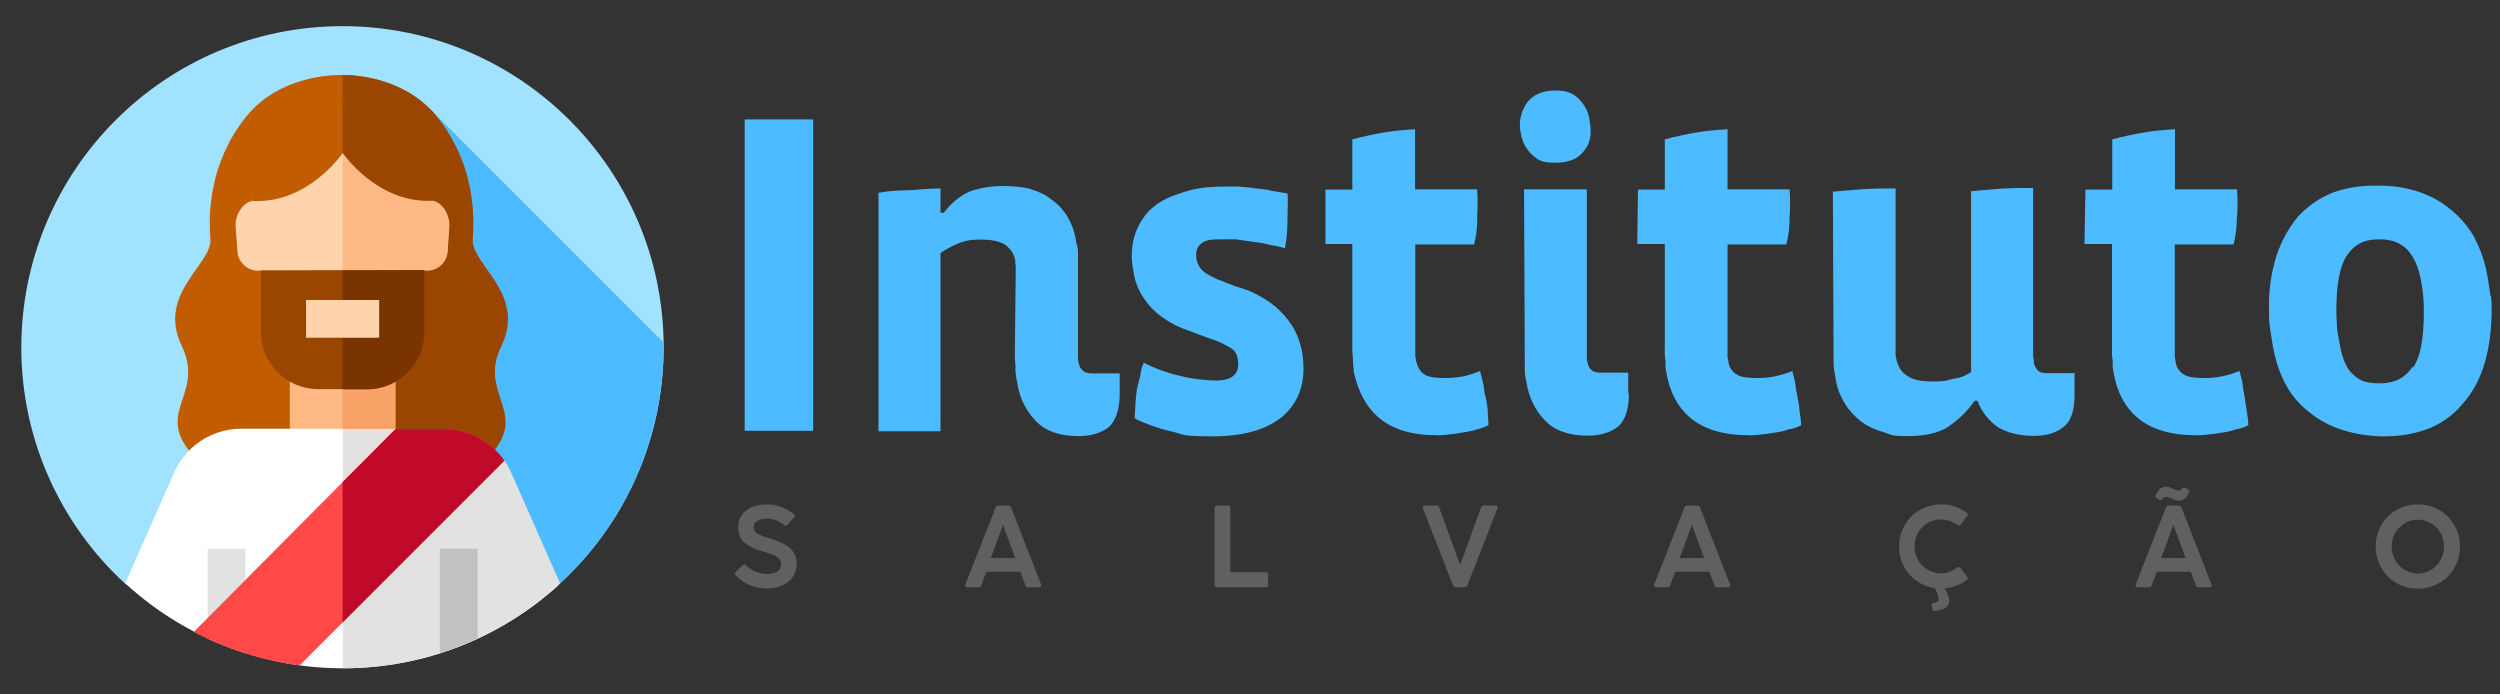 <svg xmlns="http://www.w3.org/2000/svg" xmlns:xlink="http://www.w3.org/1999/xlink" id="Camada_1" viewBox="0 0 1080 300"><rect x="0" y="0" width="1080" height="300" fill="#333333" stroke="none"/><defs><style>      .st0 {        fill: #9b4600;      }      .st1 {        fill: #ffb985;      }      .st2 {        fill: #025432;      }      .st3 {        fill: #c15c00;      }      .st4 {        fill: #5d3f3b;      }      .st5 {        fill: #fff;      }      .st6 {        fill: #c10a29;      }      .st7 {        fill: #606060;      }      .st8, .st9 {        fill: #4dbbff;      }      .st10 {        fill: #e2e2e2;      }      .st11 {        fill: #24ca68;      }      .st12 {        fill: #f9a;      }      .st13 {        fill: #ffc8b7;      }      .st14 {        fill: #ffcfb5;      }      .st15 {        fill: #f9a267;      }      .st16 {        fill: #ede0d4;      }      .st17 {        fill: #ffe3d6;      }      .st18 {        fill: #a67c52;      }      .st19 {        fill: #a1e2ff;      }      .st20 {        fill: #c1c1c1;      }      .st21 {        fill: #ffd3ab;      }      .st22 {        fill: #ff4848;      }      .st23 {        fill: #dbdcdd;      }      .st24 {        fill: #9aa0a5;      }      .st9 {        fill-rule: evenodd;      }      .st25 {        fill: #8c6239;      }      .st26 {        fill: #7a3400;      }      .st27 {        fill: #754c24;      }    </style></defs><g id="Camada_2"><g id="Camada_1-2"><g id="Camada_1-21"><rect class="st8" x="321.7" y="51.6" width="29.6" height="134.5"></rect><path class="st9" d="M438.6,113.9v-1.4c-.5-2.7-2.1-5.1-4.4-6.8-2.2-1.4-5.8-2.2-10.5-2.2s-6.1.4-9.1,1.4c-3,1.2-5.7,2.6-8.3,4.4v77h-26.8v-103c4.3-.8,8.6-1.1,13-1.1,5-.3,9.4-.8,13.8-.8v10.5h1.4c3.9-5,8.3-8.3,12.7-9.7,4.5-1.3,9.1-2,13.8-1.8,3.5,0,7,.3,10.5,1.1,3.3,1.1,6.5,2.2,9.1,4.4,3,2,5.4,4.6,7.2,7.5,2.1,3.5,3.4,7.2,3.9,11.2.4,1.3.7,2.6.8,3.9v47c0,.3.3,1.1.3,1.4.3,1.4.8,2.5,1.9,3.3.8.8,2.2,1.1,3.9,1.1h11.9v9.1c0,6.8-1.9,11.6-4.7,14.1-3.3,2.5-7.5,3.9-13,3.9-8.3,0-14.4-2.2-18.5-6.5-4.4-4.5-7.1-10.2-8-16.3-.4-1.6-.7-3.4-.8-5,0-1.9,0-3.6-.3-5.5l.4-39.5c0-.7,0-1.2-.3-1.8"></path><path class="st9" d="M556.2,83c.3,3.6,0,7.2,0,11.6s-.3,8.5-1.1,12.7c-2-.7-4-1.2-6.1-1.4-2.5-.7-5-1.2-7.5-1.4l-7.5-1.1h-6.9c-3.9,0-6.5.3-8.3,1.9s-2.5,3.6-1.8,7.2c.5,2.3,2,4.3,3.9,5.5,2.4,1.5,4.9,2.7,7.5,3.6,3.3,1.4,6.7,2.6,10.1,3.6,3.6,1.4,7,3.3,10.2,5.5,3.2,2.3,6,5.1,8.3,8.3,2.5,3.3,4.4,7.5,5.5,13,1.8,11.3-.3,19.9-7.2,26.8-6.9,6.5-17.4,9.7-31.5,9.7s-12.1-.8-18-2.2c-5.4-1.2-10.6-3.1-15.6-5.5,0-2.2.3-4.4.3-6.5.3-2.5.3-4.7.8-6.8.3-1.8,1.1-3.9,1.4-5.8.2-1.8.7-3.5,1.4-5,4.7,2.4,9.7,4.3,14.9,5.5,5.4,1.4,10.8,2.1,16.3,2.2,7.5,0,10.5-3.3,9.4-9.4-.3-2.2-1.6-4-3.6-5-2.5-1.5-5.1-2.7-8-3.6-3-1.1-6.1-2.2-9.7-3.6-3.6-1.2-7-2.8-10.2-5-3.4-2.2-6.3-5-8.6-8.3-2.7-3.7-4.5-8.1-5-12.7-1-4.7-.9-9.5.3-14.1,1.2-4.4,3.4-8.3,6.5-11.6,3.3-3.3,7.5-5.8,13.3-7.5,5.5-2.2,11.9-3,19.5-3h6.1c2.2.3,4.7.3,7.2.8,2.2.3,4.7.3,7.2,1.1,2.2.3,4.7.8,6.5,1.1"></path><path class="st9" d="M638.2,94c0,3.9-.4,7.8-1.4,11.6h-25.4v48.8c.3.3.3.8.3,1.4.8,3,1.9,5,3.9,6.1,1.9,1.1,5,1.4,8.6,1.4s5.6-.3,8.3-.8c2.3-.5,4.6-1.3,6.9-2.2l1.1,4.4c.4,1.6.7,3.4.8,5,.7,2.4,1.1,4.8,1.4,7.2,0,2.5.3,4.7.3,6.8-1.6.8-3.3,1.4-5,1.8-2.1.7-4.3,1.1-6.5,1.4-2.1.4-4,.7-6.1.8-1.6.3-3.4.4-5,.3-10.5,0-18.5-2.5-24.3-7.2s-9.4-11.6-11.3-20.2c0-1.4-.3-3.3-.3-4.7s-.3-3.3-.3-5v-45.5h-11.6v-23.5h11.6v-21.7c4.5-1.2,9.1-2.2,13.8-3s9.4-1.1,13.3-1.4v26h26.8c.3,3.9.3,8,0,11.9"></path><path class="st9" d="M703.7,170.2h0c0,6.8-1.8,11.6-4.7,14.1-3.3,2.5-7.5,3.9-13,3.9-8.3,0-14.4-2.2-18.5-6.5-4.4-4.5-7.1-10.2-8-16.3-.4-1.6-.7-3.4-.8-5v-5.5l-.3-73.1h27.1v73.4c0,.3.3,1.1.3,1.4.3,1.4.8,2.5,1.8,3.3.8.8,2.2,1.1,3.9,1.1h11.9v9.1h.2ZM686.7,52c1.1,5.8.3,10.2-2.5,13.3-2.5,3.3-6.5,5-12.3,5s-7.5-1.1-10.2-3.6c-2.5-2.4-4.2-5.6-4.7-9.1-1.1-4.5,0-9.3,2.5-13,2.5-3.6,6.9-5.5,12.3-5.5s7.5,1.1,10.2,3.6c2.5,2.4,4.2,5.6,4.7,9.1"></path><path class="st9" d="M773.1,94c0,3.9-.4,7.8-1.4,11.6h-25.4v48.8c0,.3.3.8.3,1.4.2,2.6,1.6,4.9,3.9,6.1,1.8,1.1,4.7,1.4,8.6,1.4s5.4-.3,8-.8c2.4-.5,4.9-1.3,7.2-2.2l1.1,4.4c.3,1.4.3,3.3.8,5,.3,2.5,1.1,4.7,1.1,7.2.4,2.3.7,4.5.8,6.8-1.8.9-3.5,1.5-5.5,1.8-2,.7-4,1.2-6.1,1.4-2.1.4-4,.7-6.1.8-1.8.3-3.6.4-5.5.3-10.2,0-18.5-2.5-24.3-7.2s-9.4-11.6-10.8-20.2c-.3-1.5-.4-3.2-.3-4.7-.3-1.6-.4-3.4-.3-5v-45.5h-11.9l.3-23.5h11.6v-21.7c4.5-1.2,9.1-2.2,13.8-3s9.1-1.1,13.3-1.4v26h26.8c.3,3.9.3,8,0,11.9"></path><path class="st9" d="M853,173.2c-3.1,4.5-7,8.2-11.6,11.3-3.9,2.5-9.7,3.9-17.4,3.9s-7.1-.7-10.5-1.8c-3.4-.9-6.6-2.4-9.4-4.4-2.8-2.2-5.3-4.9-7.2-8-2.1-3.4-3.5-7.2-4-11.2-.5-2.5-.9-5-.8-7.5l-.3-72.7c4.4-.3,8.6-.8,13.3-1.1s9.4-.3,13.8-.3v72.3c0,.3.3.8.3,1.4.8,3.3,2.2,5.8,4.7,7.2,2.2,1.8,6.1,2.5,11.3,2.5s5.6-.4,8.3-1.1c2.8-.3,5.6-1.3,8-3v-78.1c3.9-.3,8.3-.8,13-1.1,4.7-.3,9.4-.3,13.8-.3v72c0,.8,0,1.5.3,2.2v1.4c.3,1.2.9,2.3,1.8,3.3.8.8,2.2,1.1,3.9,1.1h11.9v9.1c0,6.8-1.4,11.6-4.7,14.1-3,2.5-7.2,3.9-13,3.9s-11.9-1.4-15.6-3.9c-3.9-2.8-7-6.7-8.6-11.3h-1.4.2Z"></path><path class="st9" d="M966.3,94c0,3.9-.4,7.8-1.4,11.6h-25.4v48.8c0,.3.3.8.3,1.4.2,2.6,1.6,4.9,3.9,6.1,1.9,1.1,4.7,1.4,8.6,1.4s5.4-.3,8-.8c2.4-.5,4.8-1.3,7.2-2.2l1.1,4.4c.3,1.4.3,3.3.8,5,.3,2.5.8,4.7,1.1,7.2.4,2.3.7,4.5.8,6.8-1.8.9-3.5,1.5-5.5,1.8-2,.7-4,1.2-6.1,1.4-2.1.4-4,.7-6.1.8-1.8.3-3.6.4-5.5.3-10.2,0-18.5-2.5-24.3-7.2-5.8-4.7-9.4-11.6-10.8-20.2-.3-1.5-.4-3.2-.3-4.7-.3-1.6-.4-3.4-.3-5v-45.5h-11.9l.4-23.5h11.6v-21.7c4.5-1.2,9.1-2.2,13.8-3s9.1-1.1,13.3-1.4v26h26.8c.3,3.9.3,8,0,11.9"></path><path class="st9" d="M1075.9,127.9c-.3-2.5-.8-5-1.1-7.2-.9-6.5-3-12.7-6.1-18.5-2.7-4.8-6.5-9-10.8-12.3-4.4-3.6-9.1-5.8-14.4-7.5-4.9-1.4-10.1-2.2-15.2-2.2h-2.5c-6.5,0-12.8,1-18.8,3.3-5.5,2.4-10.4,5.8-14.4,10.2-4,4.9-7.1,10.6-9.1,16.6-2.3,7.2-3.4,14.8-3.3,22.4,0,2.6,0,5.4.3,8,.3,2.5.8,5,1.1,7.2,2.2,13.8,7.5,23.8,16.3,30.4,8,6.5,18.5,9.7,30.4,10.2h1.9c6.5,0,12.8-1,18.8-3.3,5.6-2.2,10.5-5.6,14.4-10.2,4.3-4.7,7.4-10.3,9.4-16.3,2.2-6.5,3.3-14.1,3.6-22.8,0-2.6,0-5.4-.3-8M1042.2,158.4c-3,4.7-7.5,7.2-14.1,7.2s-9.1-1.4-11.6-3.9c-3-2.5-4.7-7.2-5.8-13.3-.3-1.9-.8-3.9-1.1-6.5,0-2.2-.3-4.7-.3-7.5,0-11.3,1.4-19.1,4.4-23.8,3.3-5,7.5-7.2,13.8-7.2h.8c4.7,0,8.6,1.4,11.6,4.4,2.8,3,5,7.5,6.1,14.1.8,4.2,1.1,8.4,1.1,12.7,0,11.6-1.4,19.5-4.7,24.3"></path></g></g></g><g><ellipse class="st16" cx="96.8" cy="-394.1" rx="17.4" ry="95.9" transform="translate(483.3 -270.2) rotate(-86)"></ellipse><path class="st17" d="M169.3-604.9s-17-6.4-35.6-1.3l-49.3,50.4s-12.6.8-12.5,14.3c.1,13.5,13.3,20.8,13.3,20.8,0,0,.1,27.4,56,40.9,0,0,51.5,11.1,66.7-11.3,0,0,14.4,1.2,19.8-9.4,5.4-10.6,2.6-19.3-3.4-21.5l-19.6-67.8s-21.4-15-35.6-15Z"></path><path class="st13" d="M169.3-604.9s-17-6.4-35.6-1.3l-48.2,49.3-.3,35.4c.4,6.8,8.7,17,15.2,24,2.4,1.9,5.2,3.7,8.4,5.5l1.7-4.8c-19.6-12.8-21.1-57.3-21.1-57.3,8.8-1.2,23-24.9,23-24.9,21.4-.8,23.1-21.8,23.1-21.8,7.3-6.8,34.9-2.4,34.9-2.4l.4-1.5c-.5,0-1.1,0-1.6,0Z"></path><path class="st13" d="M170.5-608s18.1,2,32.3,15l20.5,65.9-15.8,31.6c-3.5,5.9-15.5,11.2-24.5,14.4-3,.6-6.3,1-10,1.1l.7-5.1c23.3-2.4,44.8-41.4,44.8-41.4-7.3-5.1-9.2-32.7-9.2-32.7-18.7-10.4-10.6-29.9-10.6-29.9-3.4-9.4-30-18.1-30-18.1l.3-1.5c.5.2,1,.4,1.5.7Z"></path><path class="st25" d="M245.7-551.4s14.9-20.2,3.6-39.7c0,0-6.1-44.4-68.1-59.3-62-14.9-87.6,21.8-87.6,21.8-18.9,12.2-14.8,37-14.8,37-23.2,29-13.9,42.9-13.9,42.9-7.9,41.3,12.8,48.6,12.8,48.6,5.6,4.5,9.6,2.8,9.6,2.8,2.4,1.6,7.6,1.8,7.6,1.8,13.3,8.1,15.6,4.4,15.6,4.4,5.9,3.9,29.5,10.9,29.5,10.9,0,0,24.7,4.6,31.7,3.9,0,0,.4,4.4,15.9,3.2,0,0,4.6,2.2,7.6,1.8,0,0,3.6,2.2,10.7.8,0,0,20.6-2,32.7-36.3,0,0,14.6-8.1,7.1-44.5ZM83.2-522.3c-1.1.6-2.3.2-3.1-.8-2.1-2.6-4.8-4.9-6.7-7.7-1.7-2.6-1.9-5.7-1.6-8.8.3-2.9,1-6.1,2.4-8.7,1.6-3,4.2-5.3,7-7.3,2.5-1.8,5.2,2.1,2.9,4,.2.4.3.9.2,1.4-.6,2.3-.8,4.4-.2,6.7.3,1,.5,2,.4,3.1,0,1.1-.2,2.1,0,3.2.1,1.1.5,2.2.7,3.2.2,1.2.3,2.3.1,3.5-.2,1.5-1.6,3.6-.8,5.1.5,1.1-.3,2.5-1.2,3ZM163.8-482.5c-1.8.5-3.4-.4-5.2-.4-2.2,0-4.3-.3-6.4-.6-2-.3-4.1-.4-6.1-.7-4.2-.7-8.1-2-12.1-3.3-2.1-.7-4.1-1.3-6.2-1.9-2.1-.6-4.3-1.2-6.3-2.1-.5-.2-.8-.5-1-.9-.5.4-.9,0-1.6-.2-1.2-.2-2.6-.9-2.3-2.1.6-2.4,1.9-4.4,3.4-6.4,1.2-1.6,2.3-3.2,3.7-4.7,1.4-1.5,3-2.9,4.9-3.8,1.9-1,4-1.4,6.2-1.5,3.8-.3,7.6.3,11.3,1.4,3.6,1,7.1,2.4,10.3,4.3,3.3,1.9,6.2,4.4,7.9,7.9,1.7,3.5,1.6,7.2,2,10.9.2,1.9-.4,3.9-2.4,4.5ZM174.2-480.5s6.9-28.6-25.3-36.3c-32.2-7.8-38.6,20.9-38.6,20.9-28.2-18.2-20.9-61.1-20.9-61.1,4.4-2,12.7-15,12.7-15l9.9-11.1c18.6-1.2,21-22.8,21-22.8,11.7-5.7,37.4.2,37.4.2,0,0,26,6.5,33.9,16.9,0,0-7.7,20.4,8.3,29.9l3.8,14.3s1.5,15.3,4.4,19.2c0,0-13.1,41.5-46.4,44.9ZM228.4-501.8c-1.1,2.8-2.7,5.5-5.4,7.1-2.9,1.7-6.4,2.4-9.5,3.8-1.1.5-2.4.3-3.1-.7-.6-.9-.7-2.5.3-3.2,1.3-1,1-3.5,1.6-4.9.4-1.1,1-2.1,1.7-3.1.7-.9,1.5-1.6,2.1-2.6.6-.9.9-1.9,1.4-2.9.4-1,1.1-1.8,1.8-2.6,1.6-1.8,2.4-3.7,2.9-6.1.1-.5.4-.9.8-1.2-1.3-2.7,2.9-5,4.3-2.2,1.5,3,2.8,6.2,2.9,9.6,0,2.9-.8,6.1-1.8,8.8Z"></path><path class="st13" d="M84.5-524.5c-.7-1.7.4-3.5,0-5.3-.5-2-2.3-3.4-4-4.6-.8-.6-2.1,0-2.6.7-.5,1,0,2,.7,2.6,1.2.9,2.3,1.7,2.1,3.3-.2,1.5-.4,2.9.1,4.4.4.9,1.3,1.6,2.3,1.3.9-.3,1.6-1.4,1.3-2.3Z"></path><path class="st13" d="M219.4-501.8c-2.2-.4-4.1.4-5.7,1.9-.8.8-1.4,1.7-2,2.7-.4.7-1,2.5-1.7,2.9-2.1,1.1-.2,4.4,2,3.2,1.6-.9,2.3-3.1,3.2-4.6.6-1.1,1.8-2.6,3.3-2.4,2.4.4,3.3-3.2.9-3.7Z"></path><path class="st27" d="M169.7-606.4s-13.1-13-27.4-12.8c-3.9,0-9.1,12.3-9.1,12.3,0,0,26.4-3.7,37.3,1.5l-.8-1Z"></path><path class="st27" d="M171.6-605.9s24.8-6.7,32.1,5.9c2,3.4.6,10.2.6,10.2,0,0-21.9-15.3-33.9-15.7l1.2-.5Z"></path><path class="st27" d="M110.6-491.7c-11.2-2.9-25.9-29.5-25.9-29.5-.8-.2-1.5-.5-2.3-.9-.9,0-1.7-.3-2.3-1-.2-.3-.5-.6-.7-.9-1.2-1-2.4-2.2-3.4-3.6-.9-1-1.8-2.1-2.6-3.2-1.7-2.6-1.9-5.7-1.6-8.8.2-2.3.7-4.8,1.6-7.1,0,0,0,0,0,0,2-7.1,5.2-8.9,7.8-8.9,1.3-.8,2.6-.3,3.2.7.6.3,1,.5,1,.5,1.3-.6,2.6-1.5,3.9-2.5,0-.1,0-.2,0-.2.2,0,.4-.2.6-.3,6.8-5.9,13.3-16.7,13.3-16.7.3,0,.6-.2.9-.4l7.2-8.1c.1-.2.2-.4.2-.4,0,0,.1,0,.2,0v-.2c1,0,1.8-.2,2.6-.3,12.3-2.8,15.1-12.6,18.4-21.9,0-.4,0-.6,0-.6,0,0,.1,0,.2,0,.5-1.3,1-2.7,1.5-4,4.7-11.1,15.3-8.2,15.3-8.2-4.9-1.7-16.2-3.6-20.9,11.3-4.6,14.9-10.1,18.5-10.1,18.5,2.2-5.9,0-13.2,0-13.2,1.1,7.2-8.6,19.2-8.6,19.2l1.6-16.2c-5.1,17.1-13.3,12.5-13.3,12.5,0,0-2.1,5.4-13,5.7-10.9.2.9-22,.9-22-8.6,2.6-.8-18-.8-18-.3,0-.5.1-.8.2-8.8,12.6-6.1,28.6-6.1,28.6-23.2,29-13.9,42.9-13.9,42.9-7.9,41.3,12.8,48.6,12.8,48.6,5.6,4.5,9.6,2.8,9.6,2.8,2.4,1.6,7.6,1.8,7.6,1.8,11.7,7.2,14.9,5.1,15.5,4.5v-.7Z"></path><path class="st27" d="M171.6-477c11.3,2.5,36.5-14.4,36.5-14.4.8.2,1.6.3,2.4.3.7.5,1.7.5,2.5.1.3-.2.7-.3,1-.4,1.6-.3,3.1-.9,4.7-1.7,1.3-.5,2.6-1,3.8-1.7,2.7-1.5,4.3-4.3,5.4-7.1.8-2.2,1.5-4.6,1.8-7,0,0,0,0,0,0,1.5-7.3-.6-10.3-2.9-11.5-.8-1.3-2.2-1.4-3.2-.8-.7,0-1.1,0-1.1,0-.9-1.1-1.7-2.5-2.3-4,0-.1,0-.2,0-.2-.1-.2-.3-.4-.4-.6-3.4-8.4-4.3-21-4.3-21-.2-.2-.4-.5-.6-.7l-2.8-10.5c0-.3,0-.5,0-.5,0,0,0,0-.1,0v-.2c-.8-.4-1.5-.9-2.1-1.4-9.7-8.1-7.7-18.1-6.4-27.9.1-.4.2-.6.2-.6,0,0,0,0-.1-.1.2-1.4.3-2.8.4-4.2.9-12-9.9-14.3-9.9-14.3,5.2.7,16.1,4.2,13.5,19.5-2.7,15.4.6,21.1.6,21.1.7-6.3,5.9-11.7,5.9-11.7-4.3,5.9-1.1,21-1.1,21l5.9-15.2c-3.2,17.6,6.2,17.2,6.2,17.2,0,0-.6,5.8,9,10.9,9.6,5.2,9.2-20,9.2-20,6.5,6.2,8.9-15.7,8.9-15.7.2.2.4.4.6.6,2.1,15.2-7.6,28.2-7.6,28.2,7.5,36.4-7.1,44.5-7.1,44.5-12.5,35.8-33.9,37-33.9,37-7,1.4-9.4-1.5-9.4-1.5-2.9.3-7.6-1.8-7.6-1.8-13.7,1-15.6-2.3-15.9-3.1l.2-.7Z"></path><path class="st18" d="M118.7-636.7c-.1-.2-.3-.3-.4-.5.1-.6,0-1.2-.5-1.8-.3-.3-.6-.5-1-.6.4-.9-.2-1.8-1-2.3.2-.2.5-.3.7-.4,2.1-1.3.1-4.5-2-3.2-3.1,1.9-5.9,4.1-8.6,6.5-1.1,1.1-.2,3.4,1.4,3.2,1.3-.2,2.6-.5,3.9-.9.5.6,1.3.9,2.1.5.3.1.6.2.9.2,0,.1,0,.2.1.4.3.8.9,1.1,1.6,1.4,1.6,1,3.9-.8,2.7-2.5Z"></path><path class="st18" d="M127.3-629.4c.1-.5,0-1.1-.2-1.6,1.4-1,.7-3.7-1.4-3.4-1.7.2-3,1.7-4.2,2.7l-4.3,3.6c-1.6,1.3-.1,4.2,1.9,3.2.5-.2,1-.5,1.6-.8.3,1.1,1.3,2,2.5,1.3,0,0,.1,0,.2-.1.7,1,2.1,1.4,2.9.1.5-.8,1-1.6,1.5-2.4.6-1,.3-2.1-.4-2.7Z"></path><path class="st18" d="M134.1-620.9c0-.9-.7-1.6-1.6-1.8-.3-.3-.7-.6-1.1-.7-.5,0-1,0-1.4.2-.4.3-.7.7-.8,1.2-.2.5-.4,1-.6,1.5-.2.6,0,1.4.5,1.8.5.5,1.2.6,1.8.4.1,0,.3,0,.4,0,0,0,.2,0,.3,0,1.1.2,1.9-.4,2.3-1.4.1-.4.2-.8.2-1.2Z"></path><path class="st18" d="M218.4-598.1c-.3-.6-.8-1.2-1.3-1.7-.7-.6-1.9-.6-2.6,0-.5,0-1,.3-1.3.7-.2,0-.3,0-.5,0-2.4.1-2.3,3.9.1,3.8.2,0,.5,0,.8,0,0,.1.2.2.2.4.4.6,1.1,1,1.9.9.6-.1,1.2-.5,1.4-1.1.2,0,.4-.1.5-.2.9-.6,1.1-1.7.6-2.6Z"></path><path class="st18" d="M235.2-600.5c-1-2.1-2-4.4-3.3-6.3,0-.3-.1-.6-.2-.9-.2-.9-1.3-1.4-2.1-1.3-1,.2-1.5,1-1.6,1.9,0,0,0,.2,0,.2,0,.2,0,.3,0,.5,0,0,0,0,0,0,0,.7-.1,1.4-.2,2.1-.7-.1-1.4,0-1.9.6-.5.3-.8.7-1,1.4-1.2,0-2.4.9-2,2.4.3,1.2,1.1,2.1,2.1,2.7.9.5,1.8.2,2.4-.5,0,0,0,0,0,.1.8,1.3,2.3,1,3.1,0,.7.3,1.4.1,1.9-.4,1.6,1.1,3.4-.9,2.6-2.6Z"></path><path class="st18" d="M245.6-601.4c-.8-3.3-1.8-6.7-4.4-9.2-.3-.3-.7-.5-1.1-.5-.5-1.3-1-2.6-1.5-3.9-.9-2.3-4.5-1.2-3.6,1.1.4,1.1.8,2.2,1.3,3.3-.2.2-.4.5-.5.8-.4,1.3,0,2.6.3,3.9.3,1.4.7,2.7,1,4.1.4,1.7,2.4,1.6,3.3.5,0,0,0,0,.1.1.3.3.6.6.9.7.4.7,1.1,1.2,2.1,1.4,1.4.2,2.6-.9,2.2-2.4Z"></path><ellipse class="st12" cx="185.8" cy="-500.8" rx="5.1" ry="9.5" transform="translate(629.1 -202.7) rotate(-76.4)"></ellipse><ellipse class="st12" cx="106.4" cy="-520" rx="5.1" ry="9.5" transform="translate(586.9 -294.6) rotate(-76.4)"></ellipse><path class="st5" d="M207.1-462.3c.1-.8-.3-1.7-1.3-1.9-14-2.9-27.7-7.1-41-12.4,0-.9-.7-1.6-1.8-1.6-8,.2-15.9,0-23.8-.8,0,0,0,0,0,0-.8-.5-1.9-.5-2.5.6-.6,1.3-2.6,1.6-3.9,1.9-1.9.5-3.8.6-5.7.5-.6,0-1.1.2-1.4.6-.9,0-2,.9-1.9,1.9,1,10.1-3.2,19.9-6.8,29-3.5,8.8-7.6,17.6-13.6,25.1-3.1,3.9-6.7,7.5-10.7,10.4-.8.6-1.2,1.6-.7,2.6.3.5.9.9,1.5.9,0,.7.6,1.5,1.4,1.6,8.7,1.2,17.6-.4,25.3-4.9,7.7-4.5,12.6-12.4,20.2-17,2.3-1.4,4.7-2.5,7.1-3.6,1.9-.8,4.8-2.3,6.6-.6.8.7,1.7.6,2.4.1.6-.3,1-.8,1-1.6,0-5.8.6-11.5,1.9-17.1,10,6.3,20.2,12.2,30.6,17.7.5.3.9.3,1.4.2.9.3,2.1,0,2.4-1.2,3.1-10.2,7.6-19.9,13.3-28.9.4-.6.4-1.1.2-1.6Z"></path><path class="st2" d="M161.5-477c-.9-.1-1.8-.2-2.6-.3-1-.1-1.9,1-1.9,1.9s0,.3,0,.5c-7.8,10.6-20.9,15.2-32.9,19.3-1,.4-1.4,1.3-1.3,2.2,0,.1,0,.2-.1.4-2,7.9-5,15.5-8.9,22.7,0,0,0,0,0,0-2.1,1.2-.2,4.4,1.9,3.3,7.9-4.3,15.8-8.7,22.7-14.5,3.5-3,6.8-6.3,10.1-9.6,3.2-3.2,6.3-6.5,9-10.2,2.8-3.9,5-8.3,5.9-13.1.2-1.3-.5-2.2-1.8-2.4Z"></path><path class="st17" d="M97.1-403.6c-3.8.6-7.8.4-11.5-.4-1.7-.4-2.6,1.3-2.3,2.5-1,.4-1.6,1.6-.9,2.7,2.2,3.1,5.8,4.8,9.6,4.2,3.5-.6,6.4-3.3,7.5-6.6.5-1.5-1-2.5-2.3-2.3Z"></path><path class="st17" d="M215-454.3c-1.4-.7-2.5-1.8-4-2.1-.7-.2-1.4-.2-2,0,.7-1.1,1.5-2,2.6-2.3,2.3-.7,1.3-4.3-1-3.6-2.3.7-3.8,2.4-5,4.3-1.5,2.4-2.6,5.1-3.9,7.6-.7,1.3-1.4,2.6-2,3.9-.7,1.4-.8,2.9.6,3.8,1,.7,2.5,1,3.7,1.4,1.5.5,3,.9,4.4,1.2,1.3.3,2.3-.6,2.4-1.8,0-.7.6-.7,1.1-.6,1.4.4,3.2-1.4,2.1-2.8-.3-.4-.6-.8-.8-1.2,0,0,0,0,0,0,1.7,0,2.6-2.7.9-3.5-.5-.2-.7-.4-1-.8,0-.1.3,0,0-.2,2.2,1,4.1-2.1,1.9-3.3Z"></path><path class="st17" d="M161.2-394.7c-.5-2-1.2-3.8-1.4-5.8-.1-2,0-4.1.1-6.1.6-6.9,1.8-15.5-3.9-20.7-6.5-6-16.5.3-20,6.6-.6,1.1,0,2.1.8,2.6-1.2,7.6-.7,15.9,2.8,22.9,2.9,6,10,11.3,16.9,8.8,3.6-1.3,5.6-4.4,4.7-8.2Z"></path><path class="st18" d="M157-386.6c-3.2.8-6.4.7-9.5-.3-2.3-.7-3.3,2.9-1,3.6,3.7,1.2,7.7,1.3,11.5.3,2.3-.6,1.3-4.2-1-3.6Z"></path><path class="st13" d="M146.3-391.3c-2.2-10.7-3.6-21.5-3.1-32.4.1-2.4-3.7-2.4-3.8,0,0,0,0,.1,0,.2-1-.5-2.3-.2-2.5,1.1-2,11.2,0,22.8,5.9,32.6,1.1,1.9,3.9.6,3.4-1.5Z"></path><path class="st13" d="M206.5-460.6c-2.4,5-4.9,9.9-7.3,14.9-1.1,2.2,2.2,4.1,3.3,1.9l7.3-14.9c1.1-2.2-2.2-4.1-3.3-1.9Z"></path><path class="st24" d="M196.9-441.5c-.7,2.5-1.7,4.9-3,7.2-1.2,2.1,2,4,3.3,1.9,1.5-2.5,2.6-5.3,3.4-8.1.7-2.3-3-3.3-3.6-1Z"></path><path class="st23" d="M155-478.7c-5.6.3-11.3,0-16.8-1.1-2.4-.4-3.4,3.2-1,3.6,5.9,1.1,11.8,1.6,17.8,1.3,2.4-.1,2.4-3.9,0-3.8Z"></path><polygon class="st23" points="159.5 -452.7 193.6 -436 192.3 -429.7 159.2 -448.5 159.5 -452.7"></polygon><path class="st23" d="M163.5-474.6c-6.6,18.2-22.2,32.6-39.5,42.4-5.5,3.1-11.3,5.7-17.6,7-1.3.3-1.7,1.4-1.3,2.4-4.7,5.9-10.3,11.2-16.5,15.8-1.6,0-1.6,2.5,0,2.5,9.4,0,18.9,1.6,27.3-2.8,7-3.7,12.6-9.7,18.8-14.3,3.6-2.7,7.4-6.5,11.7-7.9,1.6-.5,3.7-2.9,2.1-2.3-7.5,2.5-16.3,7.4-22.2,12.2-6.3,5.2-12.8,9.9-21.3,11.6-4,.8-8.2,1-12.3,1.1,5.4-4.3,10.3-9.2,14.5-14.5,0,0,0,0,0,0,11.2-2.4,21.3-8.5,30.2-15,8.5-6.2,16-13.5,21.9-21.9,3.3-4.7,5.9-9.8,7.8-15.1.8-2.3-3.1-3.3-3.9-1Z"></path><path class="st2" d="M161.8-477.6c-1,0-2.1,0-3.1.1-2.1,0-2.1,3.4,0,3.3.2,0,.4,0,.5,0-6.9,14.8-18.2,27.5-32.1,36-2.1,1.3-4.2,2.5-6.4,3.6-.3.2-.6.3-.9.5,2.8-6.3,5-12.9,6.3-19.7.4-2.1-2.7-2.9-3.1-.9-.9,4.3-2,8.6-3.5,12.7-.4-.1-.8,0-1,.4-3.1,5.3-6.9,10.2-11.3,14.6-.7.7,0,1.6.9,1.5,1.4-.3,2.8-.6,4.1-1.1.8-.3,2.3-.6,2.8-1.3h0c.4,0,.8,0,1.2-.4,0,0,.1-.1.2-.2,3.9-1.6,7.8-3.4,11.5-5.3.5-.2.5-.7.3-1.1,3.8-2.3,7.3-4.8,10.7-7.6,6.7-5.6,12.6-12.1,17.4-19.4,2.7-4.2,5.1-8.5,7-13.1.4-1,0-2.5-1.4-2.5Z"></path><path class="st11" d="M39.6-528.9s-32.9-18.9-61.5,3.9c-28.5,22.9-19.6,65.4-7.6,78.2,12,12.9,42.6,42.5,104.3,50.8,0,0,56.4-47,64.1-88.1,7.7-41.1-22.8-70.1-49.6-72.7s-46.6,18.1-49.7,27.9Z"></path><path class="st11" d="M-24.7-444.2c-12-12.9-20.9-55.4,7.6-78.2,28.5-22.9,61.5-3.9,61.5-3.9,3.2-9.7,22.9-30.4,49.7-27.9,5.3.5,10.7,2,16,4.5-6.7-3.9-13.8-6.3-20.7-7-26.8-2.6-46.6,18.1-49.7,27.9,0,0-32.9-18.9-61.5,3.9-28.5,22.9-19.6,65.4-7.6,78.2,7.1,7.6,20.6,21,43.2,32.5-19.8-10.8-31.9-22.9-38.4-29.9Z"></path><path class="st17" d="M35.8-536.7c-.3-1.1-1.5-1.7-2.6-1.6-1,0-1.8.7-2.8.7-.6,0-1.2,0-1.8-.3,0-.2,0-.5-.1-.7-.9-2.2-2.8-3.3-5-3.9-2.6-.7-5.2-1.1-7.8-1.7-2.2-.5-4.8-1.5-7-.6-.2,0-.3.1-.5.2-.5-.2-1.1-.3-1.7.1-1.8,1.1-3.2,3-3.6,5.1-.4,1.9,0,4.8,2.3,5.1.5,0,1.1,0,1.6-.3.2.1.5.3.5.3.9.5,1.9.8,2.9.9,2,.2,4.4-.4,6.2.6.5.3,1,.3,1.4.1,1.4.3,2.7.9,4.1.1,1.2-.6,2.3-1.7,3.2-2.7.2.1.4.2.6.3,1.5.5,2.9.9,4.4.9.7,0,1.3,0,2-.3,0,0,.2,0,.3-.1.5.4,1.1.5,1.7.3,1.1-.5,1.9-1.5,1.5-2.8Z"></path><path class="st13" d="M33.9-536c-1.1-.3-2.1-.7-3.1-1.3-1.4-.8-2.6,1.4-1.2,2.2,1.2.7,2.4,1.2,3.8,1.5,1.6.4,2.1-2.1.5-2.5Z"></path><path class="st13" d="M28.4-537.7c0-.1-.2-.2-.3-.4,0,0,0,0,0,0,0,0,0,0,0,0,0-.7-.7-1.2-1.3-1.2-.2,0-.3,0-.4.1-.4-.4-1.1-.5-1.5,0-1.2,1.5-1.3,3.8-2.7,5.2-2.2,2.2-4.1-1.3-4.8-3-.1-.3-.5-.5-.9-.4-.2,0-.4-.1-.6,0-.2,0-.3.2-.4.3-.4.2-.8.7-.5,1.3.2.4.5.7.1,1.1-.3.4-.6,0-.9-.4-.4-.4-.9-.3-1.2,0-.1.1-.3.2-.4.2-.1-.5-.1-.9,0-1.4.3-1.1-1.4-1.5-1.7-.4-.1.5-.2,1-.1,1.5-.6-.4-1.2-1.1-1.9-1.2-.4,0-.7,0-1.1,0,0-.1.1-.3.2-.4.2-.4,0-1-.4-1.2-.4-.2-.9,0-1.2.4-.2.3-.4.7-.5,1.1,0,0-.1,0-.2,0-.2-.1-.3-.2-.5-.4,0,0-.2-.1-.3-.2-.2-.2-.4-.4-.6-.7-.6-1-2.1,0-1.5.9.5.8,1.1,1.5,1.9,1.9.5.3,1.1.6,1.7.8.3.1.7,0,.9-.3.4,0,.8-.2,1.2,0,.5.1.9.7,1.3,1,.4.3.9.4,1.4.5.8.1,1.5,0,2.2-.4.7.6,1.6,1,2.5.5.4.7,1.5.4,1.6-.3,1.1,1.2,2.5,2.1,4.3,1.5,2.4-.8,2.8-3.4,3.8-5.5,0,.2.2.4.3.5-.1.1-.2.3-.2.5-.1.7.3,1.3,1,1.5,1.1.3,2.1-.7,2.1-1.8,0-.4-.2-.9-.4-1.2Z"></path><path class="st23" d="M104.3-423.9c-.2,0-.4,0-.5.3-1.4,1.5-2.8,3-4.1,4.6-.9,1.1-1.5,2.3-2.3,3.4-.3.3-.7.6-1.1.8-2.8,2.1-5.9,3.9-8.2,6.5-.7.9.4,2,1.2,1.2,2.6-2.3,6.1-3.4,8.4-6.2.3-.4.6-.8.9-1.2,2.8-2.4,4.9-5.4,7-8.4.6-.8-.6-1.6-1.3-1.1Z"></path><path class="st13" d="M164-485.5c-7.5.4-15-.4-22.3-2.3-1.1-.3-1.6,1.4-.5,1.7,7.4,1.9,15.1,2.7,22.8,2.4,1.1,0,1.1-1.8,0-1.8Z"></path><path class="st13" d="M149.3-478.9c-3-.7-6.1-1.2-9.2-1.4-.9,0-1.1,1-.6,1.5-.5,2.3-1.5,4.4-2.9,6.3-.4.6.2,1.3.8,1.3,4.9.2,9.7-2.3,12.3-6.4.3-.5,0-1.2-.5-1.3Z"></path><path class="st11" d="M77.7-425.8c-46.4,28-109.5-24-109.5-24l.2.7c.6.8,1.1,1.5,1.7,2.1,12,12.9,42.8,42.7,104.7,51,0,0,56.6-47.2,64.3-88.5,5.2-27.8-7-50.1-23.7-62.5h-4.9c0,0,13.5,93.1-32.9,121.1Z"></path><ellipse class="st11" cx="-26.8" cy="-503.7" rx="14.8" ry="8.4" transform="translate(454.8 -353.5) rotate(-69.6)"></ellipse><g><g><path class="st4" d="M84.2-557.2c-.2.1-.3.2-.5.2-.1,0-.3.1-.4.2-.1,0-.3.1-.4.2-.1,0-.3.1-.4.2-.3.2-.5.3-.8.4-.3.1-.5.2-.8.4-.6.2-1.2.4-1.8.7-.6.2-1.2.6-2,.7-.4,0-.7-.2-.8-.6,0-.2,0-.3,0-.5.4-.7.9-1.1,1.4-1.6.5-.5,1.1-1,1.8-1.4.3-.2.7-.4,1.1-.5.4-.1.8-.2,1.2-.2.2,0,.4,0,.6,0,.2,0,.4,0,.6,0,.2,0,.4,0,.6.1.2,0,.4.2.6.3.3.2.4.7.1,1,0,0-.1.1-.2.2h-.1Z"></path><path class="st4" d="M139.1-481.6c.8.2,1.7.4,2.6.5.9.2,1.7.3,2.6.5.9.1,1.7.3,2.6.4.9.1,1.7.3,2.6.4,3.5.5,7,.9,10.5,1.1,1.7.1,3.5.2,5.2.2,1.7,0,3.5,0,5.2,0,.9,0,1.7,0,2.6-.1.9,0,1.7-.1,2.6-.2,1.7-.2,3.4-.4,5.2-.6,3.4-.6,6.8-1.3,10-2.5,3.2-1.2,6.3-2.7,9.1-4.6l.5-.4c.2-.1.3-.2.5-.4l1-.8.9-.8c.2-.1.3-.3.5-.4l.5-.4c1.2-1.2,2.3-2.5,3.3-3.9,1-1.4,1.8-2.9,2.6-4.4.7-1.5,1.3-3.2,1.8-4.8h0c0-.2.1-.3.2-.4.1-.2.3-.3.4-.5.1-.2.3-.4.4-.5.3-.4.6-.7.8-1.1.5-.7,1.1-1.5,1.6-2.2,1-1.5,2-3.1,3-4.6.9-1.6,1.9-3.2,2.8-4.8.2-.4.4-.8.7-1.2l.7-1.2,1.3-2.5h0c.2-.3.5-.4.8-.3.3.2.4.5.3.8-.4.9-.7,1.7-1.1,2.6-.4.8-.8,1.7-1.2,2.5-.4.8-.8,1.7-1.3,2.5-.4.8-.9,1.7-1.3,2.5-.9,1.6-1.9,3.2-2.9,4.8-.5.8-1,1.6-1.6,2.4-.3.4-.5.8-.8,1.2-.1.2-.3.4-.4.6-.1.2-.3.4-.4.6l.2-.4c-.5,1.8-1.1,3.5-1.8,5.2-.7,1.7-1.6,3.3-2.6,4.8-2,3.1-4.6,5.8-7.6,8-1.5,1.1-3,2.1-4.7,2.9-1.6.9-3.3,1.6-5,2.2-3.4,1.3-7,2.1-10.5,2.7-7.2,1.1-14.4,1-21.5.3-3.6-.4-7.1-.9-10.6-1.5-1.8-.3-3.5-.7-5.2-1.1-1.7-.4-3.4-.9-5.2-1.4-.3-.1-.5-.5-.4-.8,0-.3.4-.5.7-.4h0Z"></path><path class="st4" d="M224.1-522.5c.2,0,.3.1.4.2.1,0,.2.1.4.2.2.1.5.3.7.4.5.3.9.6,1.3,1,.8.7,1.5,1.6,2.1,2.5.6.9,1,1.9,1.3,3,.3,1,.5,2.1.6,3.2.2,2.2,0,4.3-.5,6.3-.2,1-.5,2-.9,3-.4,1-.8,2-1.3,2.9-1,1.9-2.4,3.6-4,5-1.6,1.4-3.5,2.5-5.5,3.3-2,.8-4,1.2-6.1,1.4-1,0-2.1.1-3.1,0-.5,0-1,0-1.5-.1-.5,0-1-.1-1.5-.3-.3,0-.5-.4-.5-.7,0-.3.3-.5.6-.5h0c.5,0,1,0,1.4,0,.5,0,1,0,1.4,0,1,0,1.9-.2,2.9-.3,1.9-.3,3.7-.8,5.4-1.6,1.7-.8,3.2-1.8,4.5-3.1,1.3-1.3,2.4-2.8,3.2-4.4.4-.8.8-1.7,1.1-2.5.3-.9.6-1.8.8-2.7.5-1.8.8-3.7.8-5.5,0-1.8-.4-3.6-1.2-5.3-.4-.8-.9-1.6-1.5-2.3-.3-.4-.6-.7-1-1-.2-.2-.3-.3-.5-.5,0,0-.2-.1-.3-.2l-.3-.2h0c-.3-.2-.3-.6-.1-.9.2-.2.5-.3.7-.2Z"></path><path class="st4" d="M140.9-501.7c.2,0,.5.2.7.3.2,0,.4.2.6.3.4.2.8.3,1.2.4.2,0,.4.1.6.2,0,0,.2,0,.3,0,0,0,.2,0,.3,0,.2,0,.4,0,.6.1.2,0,.4,0,.6,0,.2,0,.4,0,.6,0,0,0,.2,0,.3,0,.1,0,.2,0,.3,0,.2,0,.4,0,.6,0h.3c.1,0,.2,0,.3,0,.8-.1,1.7-.4,2.6-.7h0c.3,0,.6,0,.6.4,0,.2,0,.4-.1.5-.7.7-1.6,1.3-2.6,1.7-.5.2-1,.4-1.5.5-.3,0-.5,0-.8.1-.3,0-.6,0-.8,0-.3,0-.6,0-.8,0-.3,0-.5-.1-.8-.2-.5-.2-1-.4-1.5-.7-.4-.3-.9-.6-1.2-1-.2-.2-.4-.4-.5-.6-.2-.2-.3-.4-.4-.6-.1-.3,0-.6.2-.7.1,0,.3,0,.4,0h0Z"></path><path class="st4" d="M210.6-498.2c.2-.4.5-.7.8-1,.3-.3.6-.6.9-.9.3-.3.6-.6,1-.8.4-.3.7-.5,1.1-.7.4-.2.8-.4,1.3-.5.5-.1.9-.2,1.5-.2.1,0,.3,0,.4,0,.1,0,.3,0,.4.1.3.1.5.3.7.5.4.4.6.9.6,1.4,0,.2-.1.4-.3.4-.1,0-.3,0-.3-.2h0c-.2-.4-.4-.6-.6-.7-.2-.1-.5-.2-.8-.1-.3,0-.6.2-1,.3-.3.2-.7.3-1,.5-.7.4-1.3.8-2,1.2-.4.2-.7.4-1,.6-.3.2-.7.4-1.1.6h0c-.2,0-.4,0-.5-.2,0-.1,0-.2,0-.3Z"></path><path class="st4" d="M106.9-573.6c.1-.1.3-.2.4-.3.1-.1.3-.2.4-.3.3-.2.6-.4.8-.5.6-.3,1.2-.6,1.8-.9,1.2-.5,2.4-1,3.7-1.4,1.3-.4,2.6-.6,3.9-.7,1.3-.1,2.7,0,4,0,1.3.1,2.7.4,3.9.7.3,0,.6.2,1,.3l.9.3c.3.1.6.2.9.4.3.1.6.2.9.4,2.4,1.1,4.7,2.4,6.6,4.2.3.3.3.8,0,1.2-.2.3-.6.3-.9.2h0c-2.3-1-4.4-2-6.7-2.7-1.1-.3-2.3-.6-3.4-.7-.1,0-.3,0-.4,0h-.4c-.3,0-.6-.1-.9-.2-.3,0-.6,0-.9,0-.3,0-.6,0-.9,0-2.3-.1-4.6,0-7,.2-1.2.1-2.4.3-3.5.5-.6.1-1.2.3-1.7.4l-.9.2h-.4c-.1.1-.3.2-.4.2h-.1c-.5.1-.9-.2-1-.7,0-.3,0-.6.3-.8Z"></path><path class="st4" d="M210.2-545.8c-.1,0-.2-.2-.3-.3l-.3-.3-.7-.6c-.4-.4-.9-.8-1.3-1.2-.9-.8-1.8-1.5-2.8-2.2-2-1.3-3.9-2.5-6-3.5-.3-.1-.5-.3-.8-.4-.3-.1-.5-.2-.8-.3-.3-.1-.5-.2-.8-.3l-.4-.2c-.1,0-.3,0-.4-.1-1.1-.4-2.2-.7-3.4-1-2.3-.5-4.7-.7-7.2-.9h0c-.5,0-.8-.4-.8-.9,0-.4.3-.6.6-.7,2.5-.7,5.2-.7,7.8-.6.3,0,.7,0,1,.1.3,0,.7,0,1,.1l1,.2c.3,0,.7.1,1,.2,1.3.3,2.6.7,3.8,1.3,1.2.5,2.4,1.2,3.5,1.9,1.1.7,2.1,1.6,3.1,2.5.9.9,1.8,1.9,2.6,3,.4.5.8,1.1,1.1,1.6.2.3.3.6.5.9,0,.1.1.3.2.5,0,.2.1.3.2.5.2.4,0,.9-.5,1.1-.3.1-.6,0-.8-.1h0Z"></path><g><path class="st14" d="M123.3-556.6c-4.3-1.4-9.1,1.1-11.9,5.6,6,3.7,12,8.1,15.9,14,.7-1.2,1.4-2.5,1.8-3.9,2.2-7-.4-14-5.8-15.8Z"></path><g><path class="st4" d="M127.2-536.9c.3-.7.6-1.4.9-2.2,2.2-7-.4-14-5.8-15.8-3.8-1.2-7.9.5-10.8,4.1,5.9,3.6,11.9,8,15.7,13.9Z"></path><path class="st5" d="M124.4-544.5c-.6,1.8-2.1,2.9-3.5,2.4-1.4-.4-2-2.2-1.5-4,.6-1.8,2.1-2.9,3.5-2.4,1.4.4,2,2.2,1.5,4Z"></path></g></g><g><ellipse class="st14" cx="188.4" cy="-526.2" rx="13.3" ry="10.2" transform="translate(667.8 -238.9) rotate(-78.8)"></ellipse><g><ellipse class="st4" cx="188.5" cy="-524.2" rx="13.3" ry="10.2" transform="translate(666 -237.3) rotate(-78.8)"></ellipse><ellipse class="st5" cx="186.8" cy="-528.6" rx="3.4" ry="2.6" transform="translate(669 -242.4) rotate(-78.8)"></ellipse></g></g><path class="st4" d="M171.2-604.6c-.3-.3-.6-.6-.9-.9-.3-.3-.6-.6-.9-.9-.6-.6-1.2-1.2-1.9-1.8-1.3-1.1-2.6-2.2-4-3.2-2.8-2-5.7-3.6-8.9-4.7-.8-.3-1.6-.5-2.4-.7-.8-.2-1.6-.4-2.4-.5-1.6-.3-3.3-.4-4.9-.4-1.5,0-2.9.4-4.1,1.2-1.2.8-2.2,2-3.1,3.4-.9,1.4-1.6,2.9-2.2,4.4-.7,1.6-1.3,3.2-1.9,4.8-1.3,3.2-2.5,6.6-4.3,9.7-.9,1.6-1.9,3.1-3.1,4.5-1.2,1.4-2.6,2.6-4.1,3.6-.8.5-1.6.9-2.4,1.3-.9.3-1.7.6-2.6.8-1.8.4-3.6.5-5.4.5-.3,0-.6-.3-.6-.6,0-.3.3-.6.6-.6h0c.8,0,1.7-.1,2.5-.3.8-.1,1.6-.3,2.4-.5.8-.2,1.6-.5,2.3-.9.7-.4,1.5-.8,2.1-1.2,1.3-.9,2.5-2.1,3.5-3.4,1-1.3,1.9-2.7,2.7-4.2,1.5-3,2.6-6.3,3.8-9.6.6-1.6,1.1-3.3,1.8-5,.3-.8.7-1.7,1.1-2.5.4-.8.8-1.6,1.3-2.4.5-.8,1-1.6,1.7-2.3.6-.7,1.4-1.4,2.2-2,.8-.6,1.8-1,2.8-1.3,1-.3,2-.4,3-.4,1.8,0,3.7.2,5.5.5.9.2,1.8.4,2.7.7.9.3,1.7.6,2.6.9,3.4,1.4,6.4,3.3,9.2,5.6,1.4,1.1,2.7,2.3,3.9,3.6.6.6,1.2,1.3,1.8,2,.3.3.6.7.8,1.1.3.4.5.7.8,1.1.2.3.1.7-.2.9-.3.2-.6.1-.8-.1h0Z"></path><path class="st4" d="M120.2-603.7c0,.2,0,.4,0,.6,0,.2,0,.4,0,.6,0,.4,0,.8,0,1.2,0,.8-.2,1.6-.3,2.4-.3,1.6-.7,3.1-1.2,4.6-1,3-2.5,5.9-4.3,8.5-1.7,2.7-3.8,5.1-5.9,7.4-.5.6-1.1,1.1-1.6,1.7l-1.7,1.6c-.6.5-1.2,1-1.8,1.6-.6.5-1.2,1-1.8,1.5-.2.2-.5.1-.7,0-.2-.2-.1-.5,0-.7h0c.5-.6,1-1.2,1.6-1.7.5-.6,1-1.1,1.6-1.7l1.5-1.7c.5-.6,1-1.2,1.5-1.8l.7-.9.4-.4.3-.5.7-.9c.2-.3.4-.6.7-.9.5-.6.9-1.2,1.3-1.9.2-.3.4-.6.6-1,.2-.3.4-.6.6-1l.6-1,.6-1c.2-.3.4-.7.6-1,.2-.3.4-.7.5-1,.7-1.3,1.4-2.7,2-4,.6-1.4,1.1-2.8,1.6-4.2.2-.7.4-1.5.5-2.2,0-.4.2-.7.2-1.1,0-.2,0-.4,0-.6v-.5c0,0,0,0,0,0,0-.3.3-.5.6-.4.2,0,.4.2.4.4Z"></path><path class="st4" d="M112.9-599.7c0,.5-.2.9-.3,1.4l-.3,1.4c-.2.9-.4,1.8-.7,2.7l-.7,2.7-.8,2.7c-1.1,3.6-2.5,7.1-4.2,10.5-1.7,3.4-3.6,6.7-5.9,9.7-2.3,3-4.8,5.9-7.6,8.4h0c0,0,0,0,0,.1-.6.3-1.2.8-1.8,1.2-.6.4-1.2.9-1.8,1.4h0s0,0,0,0c-.3.1-.6.2-.8.3,0,0-.2,0-.2.1,0,0-.1,0-.2.2h0c-.2.3-.5.3-.7.1-.2-.2-.3-.4-.1-.7,0-.2.2-.3.3-.4.1-.1.3-.2.5-.3.3-.2.6-.2.7-.3h-.1c.5-.4,1.1-.9,1.6-1.4.6-.5,1.2-1,1.8-1.5h-.1c2.6-2.5,4.9-5.4,6.9-8.4,2-3.1,3.8-6.3,5.5-9.6,1.6-3.3,3.1-6.7,4.4-10.1l1-2.6.9-2.6c.3-.9.6-1.8.9-2.6l.4-1.3c.2-.4.3-.9.5-1.3h0c.1-.3.4-.4.7-.3.2,0,.4.3.3.6Z"></path><path class="st4" d="M133.4-607.8c1.6-.5,3.2-.8,4.8-1.1,1.6-.3,3.2-.5,4.9-.7,3.3-.4,6.6-.6,9.8-.5,1.6,0,3.3.2,4.9.4.8,0,1.6.2,2.5.4.8.2,1.6.3,2.4.5,1.6.4,3.2.8,4.8,1.4.2,0,.4.1.6.2l.6.2c.4.2.8.3,1.1.5l.6.3c.2,0,.4.2.5.3.4.2.7.4,1.1.7.2.1.2.4.1.6-.1.2-.3.2-.5.2h0c-.4-.2-.7-.4-1.1-.5-.2,0-.4-.2-.5-.2l-.6-.2c-.4-.2-.7-.3-1.1-.4l-.6-.2c-.2,0-.4-.1-.6-.2-.4-.1-.8-.2-1.1-.3l-1.2-.3c-.8-.2-1.6-.3-2.3-.5-.8-.1-1.6-.2-2.4-.3-.8,0-1.6-.2-2.4-.2-.4,0-.8,0-1.2,0-.4,0-.8,0-1.2,0-.8,0-1.6,0-2.4,0-3.2,0-6.4,0-9.6.2-1.6,0-3.2.2-4.8.4l-4.8.5h0c-.2,0-.4-.1-.5-.4,0-.2.1-.4.3-.4Z"></path><path class="st4" d="M169.7-605.9c.4-.2.8-.4,1.2-.6.4-.2.8-.4,1.2-.5.8-.3,1.7-.6,2.5-.9,1.7-.5,3.4-1,5.2-1.3,3.5-.6,7.1-.8,10.8-.4.9.1,1.8.2,2.7.4.9.2,1.8.4,2.7.7,1.7.6,3.4,1.3,5.1,2.2.9.5,1.7,1.1,2.4,1.8.7.7,1.3,1.6,1.8,2.5.5.9.8,1.9,1,2.8.2,1,.3,1.9.4,2.8,0,.9,0,1.9,0,2.8,0,.9-.2,1.8-.3,2.7-.2,1.8-.5,3.5-.8,5.2-.6,3.4-1.2,6.8-1.3,10.2,0,1.7,0,3.4.3,5,.3,1.6.7,3.2,1.5,4.7.4.7.8,1.4,1.3,2.1.5.7,1,1.3,1.6,1.9.6.6,1.2,1.1,1.9,1.7.7.5,1.4,1,2.1,1.4h0c.3.2.4.6.2.8-.2.3-.5.4-.8.2-1.6-.8-3.1-1.8-4.5-3-.7-.6-1.3-1.3-1.9-2-.6-.7-1.1-1.5-1.5-2.3-.9-1.6-1.5-3.4-1.9-5.2-.4-1.8-.5-3.6-.5-5.4,0-3.6.5-7.1.9-10.6.2-1.7.5-3.4.7-5.1.2-1.7.3-3.4.2-5,0-1.6-.4-3.1-1.1-4.4-.7-1.3-1.7-2.3-3-3-1.4-.8-2.9-1.5-4.5-2-.8-.3-1.6-.5-2.4-.7-.8-.2-1.6-.4-2.4-.5-3.3-.5-6.7-.6-10.1-.2-1.7.2-3.4.5-5,.9-.8.2-1.7.4-2.5.6-.4.1-.8.2-1.2.4-.4.1-.8.3-1.2.4h0c-.3.1-.7,0-.8-.4-.1-.3,0-.6.3-.7Z"></path><path class="st4" d="M215.4-578.9l-.2.5c0,.2-.1.3-.2.5-.1.4-.2.7-.3,1.1-.2.7-.4,1.4-.6,2.2-.3,1.5-.5,3-.7,4.5-.1,1.5-.2,3-.2,4.5,0,.4,0,.8,0,1.1,0,.4,0,.8,0,1.1v1.1s0,1.1,0,1.1c0,.4,0,.8,0,1.1,0,.4,0,.8,0,1.1,0,.8.1,1.5.2,2.3,0,.4,0,.8.1,1.1l.2,1.1v.6c0,0,.2.6.2.6l.2,1.1c.1.8.3,1.5.4,2.3l.5,2.2c.2.7.4,1.5.5,2.2.2.7.4,1.5.6,2.2h0c0,.3-.1.6-.4.6-.2,0-.5,0-.6-.3-.3-.7-.6-1.4-.9-2.2-.3-.7-.5-1.5-.8-2.2l-.7-2.2c-.2-.8-.4-1.5-.6-2.3-.8-3-1.4-6.1-1.7-9.3-.3-3.2-.2-6.4.4-9.5.3-1.6.7-3.1,1.2-4.6.3-.8.5-1.5.9-2.2.2-.4.4-.7.6-1.1,0-.2.2-.3.3-.5.1-.2.2-.3.4-.5.2-.2.5-.3.7,0,.2.1.2.4.2.6h0Z"></path><path class="st4" d="M219.9-572.2c-.4,2.2-.8,4.4-1.2,6.6-.4,2.2-.7,4.4-.9,6.6-.2,2.2-.4,4.4-.5,6.7v.8s0,.8,0,.8c0,.6,0,1.1,0,1.7v1.7s0,1.7,0,1.7c0,2.2.1,4.4.3,6.6.2,2.2.5,4.4,1,6.6.5,2.2,1.1,4.3,1.9,6.3.2.5.4,1,.6,1.5.1.3.2.5.3.8l.4.7c.5,1,1,2,1.5,2.9h0c.1.3,0,.6-.2.7-.2.1-.5,0-.7-.2-.7-.9-1.3-1.9-1.9-2.9-.6-1-1.1-2-1.6-3.1l-.7-1.6-.2-.4v-.4c-.1,0-.4-.8-.4-.8l-.3-.8c0-.3-.2-.5-.3-.8-.2-.6-.3-1.1-.5-1.7l-.4-1.7c0-.3-.1-.6-.2-.8l-.2-.8-.2-.8v-.8c-.2-.6-.3-1.1-.4-1.7l-.2-1.7c0-.6-.1-1.1-.2-1.7,0-.3,0-.6,0-.9v-.9c0-.6-.1-1.1-.1-1.7-.1-4.6.2-9.2,1-13.6.4-2.2.8-4.5,1.4-6.7.5-2.2,1.1-4.4,1.9-6.5.1-.3.4-.4.7-.3.2,0,.4.3.3.6h0Z"></path><path class="st4" d="M204.3-588.8l-4-2.8c-1.3-.9-2.7-1.8-4.1-2.6-2.8-1.7-5.5-3.3-8.3-4.8-.7-.4-1.4-.7-2.1-1.1-.4-.2-.7-.3-1.1-.5-.4-.2-.7-.3-1.1-.5-.7-.3-1.5-.7-2.2-1-.7-.3-1.5-.6-2.2-.8-.8-.3-1.5-.5-2.3-.7l-1.2-.3c-.4-.1-.8-.2-1.2-.3-.2,0-.4,0-.6-.1h-.6c-.4-.2-.8-.2-1.2-.3h-.6c-.2,0-.4-.1-.6-.1-.4,0-.8,0-1.2,0h0c-.2,0-.4-.2-.4-.4,0-.2.2-.4.4-.4.4,0,.8,0,1.2,0,.2,0,.4,0,.6,0h.6c.4,0,.8,0,1.2,0h.6c.2,0,.4.1.6.1,1.7.2,3.3.6,4.9,1.1.8.2,1.6.5,2.4.7.8.3,1.6.6,2.3.9,1.5.6,3,1.3,4.5,2.1,2.9,1.5,5.7,3.2,8.4,5.1,1.3,1,2.6,2,3.9,3,1.3,1,2.5,2.1,3.7,3.2.2.2.2.4,0,.6-.1.1-.4.2-.5,0h0Z"></path><path class="st4" d="M94.7-629.7c-.2.1-.4.2-.5.3-.2.1-.4.2-.5.4-.2.1-.3.3-.5.4-.2.1-.3.3-.5.4-.7.5-1.3,1.1-1.9,1.7-1.2,1.2-2.3,2.6-3.3,4-1,1.4-1.8,2.9-2.6,4.4-.8,1.5-1.5,3.1-2.1,4.7l-.2.6-.2.6c-.1.4-.3.8-.4,1.2-.2.8-.5,1.7-.7,2.5-.1.4-.2.8-.3,1.3l-.3,1.3v.6c-.2.2-.2.4-.3.6l-.2,1.3c-.6,3.4-.9,7-1.1,10.5h0c0,.2-.2.4-.4.4-.2,0-.4-.2-.4-.4-.2-3.6,0-7.1.4-10.7l.2-1.3c0-.2,0-.4,0-.7v-.7c.1,0,.3-1.3.3-1.3,0-.4.2-.9.3-1.3.2-.9.4-1.8.7-2.6.1-.4.3-.9.4-1.3l.2-.6.2-.6c.6-1.7,1.3-3.4,2.2-5,.9-1.6,1.9-3.1,3-4.6,1.1-1.4,2.4-2.8,3.8-4,.7-.6,1.4-1.2,2.2-1.7.2-.1.4-.2.6-.4.2-.1.4-.2.6-.3.2-.1.4-.2.6-.3.2-.1.4-.2.6-.3.2,0,.4,0,.5.2,0,.2,0,.4-.2.5h0Z"></path><path class="st4" d="M82.5-597.1c-.3.2-.5.6-.8,1-.3.4-.6.8-.9,1.2h0c-.5.6-.9,1.2-1.3,1.8-.4.6-.9,1.3-1.3,1.9-.9,1.3-1.7,2.6-2.7,3.9h0c-.8,1.3-1.7,2.6-2.5,3.9-.8,1.3-1.6,2.7-2.4,4-.8,1.4-1.5,2.7-2.2,4.1-.7,1.4-1.4,2.8-2,4.2-1.3,2.8-2.4,5.7-3,8.7-.6,3-.5,6.1.3,9.1,0,.2,0,.4-.3.5-.2,0-.4,0-.5-.2-.6-1.5-1-3.1-1.1-4.7-.1-1.6,0-3.3.2-4.9.5-3.2,1.5-6.3,2.7-9.2.6-1.5,1.3-2.9,2-4.3.7-1.4,1.4-2.8,2.2-4.2.8-1.4,1.6-2.7,2.5-4.1.9-1.3,1.8-2.6,2.7-3.9h0s0,0,0,0c1-1.2,1.9-2.4,2.8-3.6.9-1.2,1.9-2.5,2.9-3.7h0s0,0,0,0c.3-.3.6-.6.9-1,.2-.2.3-.4.5-.6.2-.2.4-.4.7-.5.2-.1.4,0,.6.2,0,.2,0,.4-.1.5h0Z"></path><path class="st4" d="M66.8-557.6c.1.2.2.4.2.5v.5c.2.3.1.7,0,1,0,.3-.3.7-.5,1-.2.3-.4.7-.8.8-.2.1-.5,0-.6-.2,0,0,0-.1,0-.2h0c0-.4,0-.7,0-1,0-.3,0-.6,0-.9,0-.3,0-.6.3-.9,0-.2.2-.3.3-.5,0-.2.2-.3.4-.4.3-.2.6,0,.8.2,0,0,0,0,0,0h0Z"></path><path class="st4" d="M249.1-590.1c-1.7-7.7-4.9-15.1-9.3-21.7-4.4-6.6-10-12.3-16.2-17.1-1.6-1.2-3.2-2.4-4.8-3.5-1.6-1.1-3.3-2.2-5-3.2-1.7-1-3.4-2-5.2-2.9-1.7-.9-3.5-1.8-5.3-2.7-3.6-1.7-7.2-3.2-11-4.6-1.9-.7-3.7-1.3-5.6-1.9-.9-.3-1.9-.6-2.8-.8-.5-.1-.9-.3-1.4-.4-.5-.1-1-.2-1.4-.4l.6-2.4,1.9.5-.7,2.4c-.4-.1-.9-.3-1.4-.4-.5-.1-1-.2-1.4-.4-1-.2-1.9-.4-2.9-.6-1.9-.4-3.9-.8-5.8-1.1-3.9-.6-7.9-1.1-11.8-1.3-4-.2-7.9-.3-11.9-.2-2,0-4,.2-5.9.4-2,.2-3.9.5-5.9.8-2,.3-3.9.7-5.8,1.2-1,.2-1.9.5-2.9.7-.9.3-1.9.5-2.8.8-1.9.6-3.7,1.3-5.6,2-1.8.8-3.6,1.6-5.4,2.5-1.8.9-3.5,1.9-5.1,3l-.6.4c-.2.1-.4.3-.6.4-.4.3-.8.6-1.2.8-.8.6-1.6,1.2-2.4,1.8-3.1,2.4-6,5.2-8.6,8.2h0c-.2.2-.5.2-.7,0-.2-.2-.2-.5,0-.7,5.1-6.3,11.5-11.5,18.6-15.3,7.1-3.9,14.9-6.3,22.9-7.7,2-.4,4-.6,6-.9,2-.2,4-.4,6-.5,4-.2,8.1-.2,12.1,0,4,.2,8,.6,12,1.2,2,.3,4,.6,6,1,1,.2,2,.4,3,.6.5.1,1,.2,1.5.4.5.1,1,.2,1.5.4.7.2,1,.9.8,1.5-.2.6-.8,1-1.5.9h0s-1.9-.5-1.9-.5h0c-.7-.2-1.1-.8-.9-1.5.2-.6.8-1,1.5-.9.5.1,1,.2,1.5.4.5.1,1,.3,1.5.4,1,.3,1.9.6,2.9.9,1.9.6,3.8,1.2,5.7,1.9,3.8,1.4,7.5,3,11.2,4.7,1.8.9,3.6,1.8,5.4,2.8,1.8,1,3.5,2,5.2,3.1,1.7,1.1,3.4,2.2,5.1,3.3,1.7,1.2,3.3,2.4,4.8,3.7,6.3,5.1,11.9,11.1,16.3,17.9l.4.6.4.6c.3.4.5.9.8,1.3l.7,1.3c.2.4.5.9.7,1.3l.4.7c.1.2.2.5.3.7.2.5.4.9.7,1.4.4.9.8,1.8,1.2,2.8,1.5,3.8,2.6,7.7,3.3,11.6,0,.3-.1.5-.4.6-.3,0-.5-.1-.6-.4h0Z"></path><path class="st4" d="M250-590.5c.2.2.3.4.4.6.1.2.3.4.4.6.1.2.2.4.4.6.1.2.2.4.3.6.4.8.8,1.6,1.1,2.5.6,1.7,1.1,3.5,1.4,5.3.3,1.8.4,3.6.4,5.4,0,1.8-.2,3.6-.5,5.4v.7c-.1,0-.2.7-.2.7,0,.4-.2.9-.3,1.3-.2.9-.4,1.8-.7,2.6-.1.4-.3.9-.4,1.3l-.4,1.3-.2.6c0,.2-.2.4-.2.6l-.5,1.3c-1.3,3.3-2.9,6.5-4.8,9.6-.1.2-.4.2-.6.1-.2-.1-.2-.3-.2-.5h0c1.5-3.2,3-6.4,4.1-9.7l.4-1.2c0-.2.1-.4.2-.6l.2-.6.4-1.3c.1-.4.2-.8.3-1.3.2-.8.4-1.7.6-2.5,0-.4.1-.9.2-1.3v-.6c.1,0,.2-.6.2-.6.3-1.7.4-3.4.4-5.2,0-1.7,0-3.4-.2-5.2-.2-1.7-.5-3.4-1-5.1-.2-.8-.5-1.6-.8-2.4,0-.2-.2-.4-.2-.6,0-.2-.2-.4-.3-.6,0-.2-.2-.4-.3-.6,0-.2-.2-.4-.3-.6h0c-.1-.2,0-.5.2-.6.2,0,.4,0,.5,0Z"></path><path class="st4" d="M245.1-555.8c.3,1.1.5,2.1.8,3.2.2,1.1.4,2.2.6,3.2.4,2.2.7,4.4.9,6.5.1,1.1.2,2.2.3,3.3,0,.5,0,1.1.1,1.7,0,.6,0,1.1,0,1.7,0,1.1,0,2.2,0,3.3,0,1.1,0,2.2,0,3.3-.2,4.4-.7,8.9-2.1,13.2-.7,2.1-1.6,4.2-2.9,6.1-1.3,1.9-3,3.5-5.1,4.5-.2,0-.4,0-.5-.2,0-.2,0-.4.2-.5.9-.5,1.7-1.2,2.5-1.9.7-.8,1.4-1.6,1.9-2.5,1.1-1.8,1.9-3.8,2.5-5.8.6-2.1.9-4.2,1.2-6.3.3-2.1.4-4.3.4-6.5,0-2.2,0-4.3,0-6.5,0-.5,0-1.1,0-1.6,0-.5,0-1.1,0-1.6,0-1.1-.1-2.2-.2-3.3-.1-2.2-.3-4.3-.6-6.5-.1-1.1-.2-2.2-.4-3.2l-.4-3.2h0c0-.2.1-.4.4-.5.2,0,.4.1.4.3Z"></path><path class="st4" d="M239.9-513.2c-.2,2.6-.7,5.1-1.4,7.5-.7,2.5-1.5,4.9-2.4,7.3-.5,1.2-1,2.4-1.6,3.5-.6,1.2-1.2,2.3-1.8,3.4-1.3,2.2-2.8,4.3-4.4,6.3-1.6,2-3.4,3.9-5.3,5.6-1.9,1.7-4,3.2-6.2,4.6-.5.3-1.1.7-1.7,1-.6.3-1.1.6-1.7.9-1.1.6-2.3,1.1-3.5,1.6-1.2.5-2.4.9-3.6,1.3-1.2.4-2.5.7-3.7,1-.2,0-.4,0-.5-.3,0-.2,0-.4.3-.5h0c1.2-.4,2.4-.8,3.5-1.2.3-.1.6-.2.9-.3l.9-.4.4-.2.4-.2.9-.4.8-.4c.3-.1.6-.3.8-.4l.8-.4.8-.5c.5-.3,1.1-.6,1.6-.9.5-.3,1.1-.7,1.6-1,4.1-2.8,7.7-6.2,10.8-10.1.8-1,1.5-2,2.2-3,.7-1,1.4-2.1,2-3.1l.5-.8.5-.8c.3-.5.6-1.1.9-1.6.6-1.1,1.1-2.2,1.6-3.3,1-2.3,1.9-4.6,2.7-7,.4-1.2.7-2.4,1-3.6.2-.6.3-1.2.5-1.8.1-.6.3-1.2.4-1.8h0c0-.2.3-.4.5-.3.2,0,.3.2.3.4Z"></path><path class="st4" d="M89.7-558.4c.2,0,.4.2.5.3,0,0,0,0,.1.1,0,0,0,0,0,.1,0,0,0,.1-.1.2,0,0,0,.1,0,.2,0,0,0,.1,0,.2,0,0,0,.1-.1.2,0,.1-.2.2-.2.3h0c-.2.5-.8.7-1.2.5-.3-.1-.5-.4-.5-.7,0-.1,0-.3-.1-.4,0,0,0-.1,0-.2,0,0,0-.1,0-.2,0,0,0-.1,0-.2,0,0,0-.1,0-.2,0,0,0,0,0,0,0,0,0,0,.1,0,.1,0,.3,0,.5-.1.4,0,.8,0,1.2.2h0Z"></path><path class="st4" d="M172-481c.3-1.4.5-2.8.6-4.2,0-.4,0-.7,0-1.1,0-.4,0-.7,0-1.1v-.5s0-.5,0-.5v-.5c0-.2,0-.3,0-.5,0-1.4-.3-2.8-.5-4.1,0-.3-.1-.7-.2-1,0-.3-.2-.7-.3-1,0-.3-.2-.7-.3-1-.1-.3-.2-.7-.3-1-.4-1.3-1.1-2.6-1.7-3.7l-.5-.9c0-.1-.2-.3-.3-.4l-.3-.4c-.4-.6-.9-1.1-1.3-1.7-1.8-2.2-3.8-4.1-6.2-5.5h0c0,0-.2-.1-.2-.2l-.7-.8.2.2c-1.6-.9-3.2-1.8-4.8-2.7-1.6-.8-3.3-1.6-5-2.2-1.7-.6-3.5-1.1-5.3-1.4-1.8-.3-3.6-.5-5.4-.5-.5,0-.9-.4-.9-.9,0-.5.4-.9.9-.9,1.9,0,3.9,0,5.8.4,1.9.3,3.8.8,5.6,1.4,1.8.6,3.6,1.3,5.3,2.1,1.7.8,3.4,1.7,5.1,2.6,0,0,.2,0,.2.2h0s.8.8.8.8l-.2-.2c.7.4,1.3.8,1.9,1.3.6.5,1.2.9,1.8,1.5,1.1,1,2.2,2.1,3.1,3.3.5.6.9,1.1,1.4,1.7l.3.4c.1.2.2.3.4.5l.6,1c.2.3.4.7.6,1l.3.5c0,.2.2.3.3.5l.5,1c.2.4.3.7.4,1.1.2.4.3.7.4,1.1.1.4.3.7.3,1.1,0,.4.2.7.3,1.1,0,.4.1.8.2,1.1,0,.4.1.8.2,1.1,0,.4,0,.8.1,1.1,0,.4,0,.8,0,1.1,0,.4,0,.8,0,1.1,0,.2,0,.4,0,.6v.6s0,.6,0,.6v.6c-.1.4-.2.8-.2,1.1,0,.4-.1.7-.2,1.1-.3,1.5-.7,2.9-1.3,4.3-.1.3-.5.5-.8.3-.3-.1-.4-.4-.4-.7h0Z"></path><path class="st4" d="M139.1-486.5l3.1.6,1.6.3,1.6.3c2.1.3,4.2.6,6.3.8,2.1.2,4.2.3,6.3.4,2.1,0,4.2,0,6.3,0l-1.2.9c.9-3.5,1.2-7.2.5-10.7-.3-1.7-.9-3.4-1.7-5-.8-1.6-1.9-3-3.1-4.3-.3-.3-.7-.6-1-.9-.2-.2-.3-.3-.5-.4-.2-.1-.3-.3-.5-.4-.7-.6-1.5-1.1-2.2-1.6-.8-.5-1.6-1-2.4-1.4-.8-.4-1.6-.8-2.5-1.2-3.4-1.4-7-2.3-10.7-2.7-.3,0-.5-.3-.5-.6,0-.3.2-.5.5-.5,1,0,1.9,0,2.9.1,1,0,1.9.2,2.9.4.9.2,1.9.4,2.8.7.9.3,1.9.6,2.8.9.9.3,1.8.7,2.7,1.1.9.4,1.7.9,2.6,1.4.8.5,1.7,1,2.4,1.6.2.1.4.3.6.4.2.2.4.3.6.5.4.3.8.6,1.1,1,.4.3.7.7,1.1,1.1.4.4.7.8,1,1.1.3.4.6.8.9,1.2.3.4.5.9.8,1.3,1,1.8,1.7,3.7,2,5.6.4,2,.5,4,.4,5.9-.1,2-.4,3.9-.9,5.8h0c-.1.6-.6.9-1.2.9-2.2,0-4.3-.1-6.5-.3-2.2-.2-4.3-.4-6.4-.7-2.1-.3-4.3-.7-6.4-1.2-.5-.1-1-.2-1.6-.4-.5-.1-1-.3-1.6-.4-.5-.1-1-.3-1.6-.4-.5-.2-1-.3-1.5-.5-.3,0-.4-.4-.3-.6,0-.2.3-.4.6-.3h0Z"></path><path class="st4" d="M220.3-524.8c-.1.7-.3,1.4-.5,2.2-.2.7-.4,1.4-.6,2.1-.2.7-.4,1.4-.7,2.1-.2.7-.5,1.4-.7,2.1-.3.7-.5,1.4-.8,2-.3.7-.6,1.3-.9,2-.6,1.3-1.3,2.6-2,3.9-1.4,2.6-3,5-4.8,7.4-1.7,2.3-3.6,4.6-5.7,6.7-2.1,2.1-4.3,4-6.6,5.8-1.2.9-2.4,1.7-3.7,2.4-1.3.7-2.6,1.4-3.9,2-1.3.6-2.7,1.2-4.1,1.7l-1,.4c-.2,0-.3.1-.5.2l-.5.2c-.4.1-.7.2-1.1.3l-1.1.3c-.4,0-.7.2-1.1.3-.4,0-.7.2-1.1.2-.7.1-1.4.3-2.2.4-1.4.2-2.9.4-4.4.5-.5,0-.9-.3-.9-.8,0-.5.3-.9.8-.9h0c5.6-.5,11.2-1.9,16.2-4.4,1.3-.6,2.5-1.3,3.7-2,1.2-.7,2.3-1.5,3.5-2.4,1.1-.9,2.2-1.7,3.3-2.7,1-.9,2.1-1.9,3-2.9,1-1,1.9-2.1,2.8-3.1.9-1.1,1.8-2.2,2.6-3.3,1.6-2.3,3.1-4.7,4.5-7.2.7-1.2,1.4-2.5,2-3.7.3-.6.6-1.3,1-1.9.3-.6.6-1.3.9-1.9.6-1.3,1.2-2.6,1.7-3.9.5-1.3,1.1-2.6,1.6-4h0c.1-.3.5-.5.8-.4.3.1.4.4.4.7Z"></path><path class="st4" d="M206-472.8c0,.2,0,.4,0,.5,0,.2,0,.3-.1.5-.1.3-.3.7-.5,1-.4.6-.9,1.1-1.6,1.5-.6.4-1.3.6-2,.8-.7.1-1.4.1-2.1,0-1.4-.1-2.7-.5-3.9-1-1.2-.5-2.4-1.1-3.5-1.8-.2-.1-.2-.3,0-.5,0-.1.3-.2.4-.1h0c.3,0,.6.2.9.3.1,0,.3.1.4.2l.4.2c.3.1.6.2.9.3h.4c0,.1.4.3.4.3h.4c0,.1.5.2.5.2.2,0,.3,0,.4,0h.4c.3.1.6.2.9.2.1,0,.3,0,.4,0,.1,0,.3,0,.4,0,1.2,0,2.3,0,3.3-.5.5-.2,1-.5,1.3-.9.2-.2.4-.4.5-.7,0-.1.2-.2.2-.4,0-.1.1-.3.2-.4h0c0-.2.3-.3.5-.2.1,0,.2.2.2.3Z"></path><path class="st4" d="M201.8-475.6c-.2.4-.4.7-.6,1-.2.3-.5.6-.8.8-.6.5-1.2,1-1.8,1.4-1.3.8-2.8,1.3-4.3,1.4-1.5.2-3,0-4.5-.2-.4,0-.7-.2-1.1-.2-.4,0-.7-.2-1.1-.3-.3-.1-.7-.2-1-.4-.3-.1-.7-.3-1-.4-.2,0-.3-.3-.2-.5,0-.2.2-.2.4-.2h0c1.4.3,2.8.5,4.1.6.3,0,.7,0,1,0,.2,0,.3,0,.5,0h.5c.2,0,.3,0,.5,0,.2,0,.3,0,.5,0,.3,0,.7,0,1-.1,1.3-.2,2.6-.6,3.8-1.1.6-.3,1.2-.6,1.8-1,.3-.2.5-.4.8-.6.3-.2.5-.4.8-.7h0c.1-.2.4-.2.5,0,.1.1.1.3,0,.4Z"></path><path class="st4" d="M199.4-477c-1.2.7-2.4,1.3-3.7,1.8-1.3.5-2.5,1-3.8,1.4-2.6.8-5.3,1.4-8.1,1.6-1.4,0-2.8,0-4.2,0-1.4-.1-2.8-.4-4.1-.8-1.3-.4-2.6-.9-3.9-1.6l-.9-.5h-.2c0-.1-.2-.3-.2-.3l-.4-.3-.4-.3c-.1,0-.3-.2-.4-.3-.3-.2-.5-.4-.8-.7-.1-.1-.2-.4,0-.5.1-.1.3-.2.5,0h0c1.1.8,2.2,1.4,3.4,2,1.2.5,2.4.9,3.7,1.2,1.3.3,2.6.4,3.9.5,1.3,0,2.6,0,3.9,0,1.3,0,2.6-.3,3.9-.5,1.3-.2,2.6-.5,3.9-.8,1.3-.3,2.6-.7,3.8-1.1,1.3-.4,2.5-.9,3.8-1.3h0c.2,0,.4,0,.5.2,0,.2,0,.3-.1.4Z"></path></g><path class="st4" d="M2.8-535.5c-2.3.5-4.6,1.1-6.9,1.9-1.1.4-2.2.8-3.4,1.2-1.1.4-2.2.9-3.3,1.4-1.1.5-2.1,1-3.2,1.6-1,.6-2.1,1.2-3,1.8-2,1.3-3.9,2.7-5.6,4.3-3.5,3.2-6.5,6.9-8.9,10.9-2.4,4.1-4.2,8.5-5.4,13-1.2,4.6-2,9.3-2.2,14,0,1.2,0,2.4,0,3.5,0,1.2,0,2.4.1,3.5,0,1.2.2,2.4.3,3.5.1,1.2.3,2.3.5,3.5.8,4.7,2.1,9.2,4,13.5,1.9,4.3,4.4,8.3,7.3,12,2.9,3.7,6.2,7.1,9.8,10.3,1.8,1.6,3.6,3.1,5.5,4.5,1.9,1.4,3.9,2.8,5.9,4.1,8,5.2,16.6,9.6,25.4,13.3,4.4,1.9,8.9,3.6,13.4,5.2,4.5,1.6,9.1,3,13.7,4.4,2.3.7,4.6,1.3,7,1.9,2.3.6,4.7,1.2,7,1.8,2.3.6,4.7,1.2,7,1.8l7,1.7h0c.3,0,.5.4.4.7,0,.3-.4.5-.7.4l-7.1-1.5c-2.4-.5-4.7-1-7.1-1.6-2.4-.5-4.7-1.1-7-1.7-2.3-.6-4.7-1.2-7-1.8-9.3-2.5-18.6-5.6-27.5-9.2-4.5-1.8-8.9-3.8-13.3-6-4.3-2.2-8.6-4.6-12.7-7.2-2-1.3-4.1-2.7-6-4.1-2-1.5-3.9-3-5.7-4.6-1.8-1.6-3.6-3.3-5.3-5-1.7-1.8-3.3-3.6-4.9-5.5-3.1-3.9-5.7-8.1-7.7-12.6-2-4.5-3.3-9.3-4.2-14.2-.2-1.2-.4-2.4-.5-3.7-.1-1.2-.2-2.4-.3-3.7,0-1.2,0-2.5,0-3.7,0-1.2,0-2.5.1-3.7.3-4.9,1.1-9.8,2.4-14.5,1.4-4.7,3.3-9.3,5.9-13.5,2.6-4.2,5.8-8,9.5-11.3.9-.8,1.9-1.6,2.9-2.3,1-.7,2-1.4,3.1-2.1,1-.6,2.1-1.3,3.2-1.8,1.1-.6,2.2-1.1,3.3-1.6,4.5-2,9.2-3.4,14-4.2.3,0,.6.2.7.5,0,.3-.1.6-.4.6h0Z"></path><path class="st4" d="M39.3-528.5c-.6-.2-1.2-.6-1.8-.9-.6-.3-1.2-.6-1.7-.9-.6-.3-1.2-.5-1.7-.8l-1.7-.9-1.7-.9c-.6-.3-1.2-.6-1.8-.8-1.2-.6-2.4-1-3.6-1.6h0c-.3-.1-.4-.5-.3-.7,0-.2.3-.3.5-.3,1.4,0,2.7.4,4,.7.7.2,1.3.4,2,.6.3.1.7.2,1,.3.2,0,.3.1.5.2l.5.2c1.3.6,2.5,1.2,3.6,2.1.5.4,1.1.9,1.6,1.3.5.5,1,.9,1.4,1.5.2.3.1.6-.1.8-.2.1-.3.1-.5,0h0Z"></path><path class="st4" d="M39.1-529.1c1-2.7,2.4-5.2,4-7.6,1.7-2.3,3.6-4.5,5.7-6.4,2.1-1.9,4.4-3.7,6.8-5.2,2.4-1.5,4.9-2.9,7.6-4,5.2-2.3,10.8-3.9,16.5-4.7,2.8-.4,5.7-.6,8.6-.5h.5s.5,0,.5,0h1.1c.4,0,.7,0,1.1.1h1.1c.4.1.7.2,1.1.2h1.1c.7.3,1.4.4,2.1.5,2.8.6,5.6,1.4,8.3,2.5,2.7,1.1,5.2,2.4,7.7,3.9l.9.6.5.3.4.3,1.8,1.2,1.7,1.3c.3.2.6.5.8.7l.8.7c2.2,1.9,4.2,3.9,6.1,6.1,1.9,2.2,3.6,4.5,5.2,6.9,1.6,2.4,3,4.9,4.3,7.5l.5,1c.2.3.3.7.4,1l.4,1,.2.5.2.5c.3.7.5,1.3.8,2l.7,2c.9,2.7,1.7,5.5,2.2,8.3.6,2.8.9,5.7,1,8.6,0,2.9,0,5.8-.4,8.6-.7,5.7-2.1,11.3-4,16.7-1.9,5.4-4.3,10.6-7.1,15.5-2.7,5-5.8,9.7-9.1,14.4-3.3,4.6-6.8,9.1-10.4,13.4-3.6,4.3-7.5,8.5-11.4,12.5-7.9,8.1-16.2,15.7-24.6,23.1-.2.2-.6.2-.8,0-.2-.2-.2-.6,0-.8,4.1-3.8,8.2-7.7,12.3-11.6,2-2,4-3.9,6-5.9,1-1,2-2,3-3,1-1,2-2,2.9-3,1-1,1.9-2,2.9-3.1.5-.5,1-1,1.4-1.6l1.4-1.6c.5-.5.9-1,1.4-1.6l1.4-1.6,1.4-1.6.7-.8.7-.8c3.6-4.3,6.9-8.8,10.1-13.4,3.2-4.6,6.2-9.3,8.8-14.2,2.6-4.9,4.9-10,6.7-15.2,1.8-5.2,3.1-10.6,3.7-16.1.3-2.7.4-5.5.3-8.2,0-2.7-.4-5.5-1-8.2-.5-2.7-1.3-5.4-2.1-8l-.7-1.9c-.3-.6-.5-1.3-.8-1.9l-.2-.5-.2-.5-.4-.9c-.1-.3-.3-.6-.4-.9l-.5-.9c-2.4-4.9-5.5-9.6-9.1-13.8-1.8-2.1-3.8-4-5.8-5.8l-.8-.7c-.3-.2-.5-.5-.8-.7l-1.6-1.3-1.7-1.2-.4-.3-.4-.3-.9-.6c-2.3-1.5-4.7-2.8-7.3-3.8-2.5-1-5.1-1.9-7.8-2.4-.7-.1-1.3-.3-2-.4h-1c-.3-.2-.7-.3-1-.3h-1c-.3-.1-.7-.2-1-.2h-1c0,0-.5,0-.5,0h-.5c-2.7,0-5.5,0-8.3.4-5.5.7-10.9,2.1-16,4.3-5.1,2.2-9.9,5-14,8.7-2.1,1.8-4,3.8-5.6,6.1-1.7,2.2-3.1,4.6-4.1,7.2h0c-.1.3-.5.4-.7.3-.3-.1-.4-.4-.3-.7Z"></path><path class="st4" d="M166.9-477.1l1.3.5,1.3.5c.8.4,1.7.7,2.6,1,.8.3,1.7.7,2.6,1,.9.3,1.7.7,2.6,1,3.4,1.3,6.9,2.5,10.4,3.6l2.6.8,2.6.7c1.8.4,3.5.9,5.3,1.2,3.6.7,7.2,1.2,10.8,1.6.7,0,1.2.7,1.1,1.3,0,.2-.1.4-.2.6h0c-.2.3-.5.6-.7.9-.2.3-.5.6-.7,1-.5.7-.9,1.3-1.3,2-.9,1.3-1.7,2.7-2.5,4-.8,1.4-1.6,2.8-2.3,4.2-.8,1.4-1.5,2.8-2.2,4.3-.7,1.4-1.4,2.9-2,4.3-.6,1.5-1.2,2.9-1.8,4.4-1.1,3-2.1,6-2.9,9.1h0c-.1.6-.7.9-1.2.8,0,0-.2,0-.3-.1l-33.1-19.4c-.4-.2-.6-.8-.3-1.2.2-.4.8-.6,1.2-.3l33.3,19.2-1.5.6c.8-3.2,1.7-6.3,2.8-9.4.5-1.5,1.1-3.1,1.8-4.6.6-1.5,1.3-3,2-4.5,1.4-2.9,2.9-5.8,4.6-8.6.8-1.4,1.7-2.8,2.6-4.2.4-.7.9-1.4,1.4-2,.2-.3.5-.7.7-1,.2-.3.5-.7.7-1l.8,1.9c-3.7-.4-7.4-.8-11.1-1.5h-.7c0-.1-.7-.3-.7-.3l-1.4-.3c-.5,0-.9-.2-1.4-.3l-1.4-.3c-.9-.2-1.8-.5-2.7-.7-.9-.3-1.8-.5-2.7-.8-3.5-1.2-7-2.5-10.4-4.1-1.7-.8-3.4-1.6-5-2.4-.8-.4-1.7-.8-2.5-1.3l-1.2-.7-1.2-.7c-.3-.2-.4-.5-.2-.8.1-.3.5-.4.8-.3h0Z"></path><path class="st4" d="M201.5-442c0,.7-.3,1.3-.5,2-.2.6-.4,1.3-.6,1.9-.4,1.3-1,2.5-1.7,3.7-.3.6-.7,1.2-1.1,1.8-.4.6-.9,1.1-1.3,1.7-.5.5-1,1-1.6,1.5-.6.4-1.3.8-2.1.9-.3,0-.6-.1-.6-.4,0-.2,0-.4.2-.5h0c.5-.4.9-.7,1.4-1.2.4-.4.8-.9,1.1-1.5.3-.5.6-1.1.9-1.7.3-.6.6-1.1.9-1.7.6-1.2,1.2-2.3,1.9-3.5l1-1.7c.3-.6.7-1.2,1.1-1.7.2-.2.5-.3.8,0,.1.1.2.3.2.5h0Z"></path><path class="st4" d="M209-438.9c-5.3,0-11.9-3.9-12.3-4.1-.5-.3-.7-1-.4-1.5.3-.5,1-.7,1.5-.4,0,0,2.2,1.3,4.9,2.3,3.2,1.3,5.8,1.7,7.7,1.3-.1-.4-.5-1.1-.8-1.7-.3-.4-.3-1,0-1.3.3-.4.8-.5,1.3-.4.7.3,1.9.5,2.4.3,0,0,0,0,.1-.1,0,0,0-.1,0-.2-.2-.5-1.3-1-2-1.2-.5-.2-.8-.6-.8-1.1,0-.5.4-1,.9-1.1,1.1-.2,2.2-.6,2.8-.9-.6-.3-1.8-.8-2.8-1-.5-.1-.9-.6-.9-1.2,0-.5.4-1,1-1.1,1.5-.2,3.1-.7,3.6-1.1-.5-.6-2.7-1.7-5.2-2.5-.6-.2-.9-.8-.7-1.4.2-.6.8-.9,1.4-.7,1.8.6,6.2,2.2,6.8,4.2.2.5,0,1.1-.2,1.6-.3.5-1,1-1.7,1.3,1,.6,1.4,1.2,1.4,1.7.2,1.4-1.3,2.1-2.3,2.5.3.3.5.6.7.9.3.6.4,1.3.1,2-.2.7-.7,1.1-1.3,1.4-.2,0-.8.3-1.7.3.2.6.2,1.2,0,1.7-.2.5-.6.9-1.2,1.1-.8.2-1.6.3-2.4.3ZM215.4-453.1h0,0Z"></path><path class="st4" d="M209.5-454.8c-.3,0-.5,0-.8-.3-.5-.4-.5-1.1,0-1.6,1.6-1.8,3-4.1,2.9-4.8-.3-.3-2-.3-3.7.2-.6.2-1.2-.1-1.4-.7-.2-.6.1-1.2.7-1.4.8-.3,5-1.5,6.3.8.6,1.1.2,2.6-1.2,4.8-.9,1.4-1.9,2.5-2,2.6-.2.3-.5.4-.8.4ZM211.6-461.5h0Z"></path><path class="st4" d="M159.6-452.8c0,.5,0,1,0,1.5,0,.5,0,1,0,1.5,0,.5,0,1-.1,1.5,0,.5,0,1-.1,1.5,0,.5-.1,1-.2,1.5,0,.5-.1,1-.2,1.5-.1,1-.2,2-.3,3-.2,2-.3,4-.5,5.9,0,1-.2,2-.2,3l-.2,3h0c0,.4-.4.8-.8.7-.4,0-.8-.4-.7-.8,0-1,0-2,0-3v-3c.1-2,.2-4,.3-6v-1.5c.2-.5.2-1,.3-1.5v-1.5c.2-.5.2-1,.3-1.5,0-.5.2-1,.3-1.5.1-.5.2-1,.4-1.5,0-.2.1-.5.2-.7,0-.2.2-.5.2-.7.2-.5.3-1,.6-1.4.1-.3.5-.4.7-.3.2,0,.3.3.3.5h0Z"></path><path class="st4" d="M26.4-539.1c0,.8,0,1.5-.2,2.2-.1.7-.3,1.5-.6,2.2-.2.7-.6,1.4-1.1,2.1-.5.7-1.1,1.3-2,1.8-.4.2-1,.3-1.5.3-.5,0-1,0-1.4-.2-.5-.2-.9-.4-1.2-.7-.3-.3-.6-.6-.8-1-.5-.7-.8-1.4-1-2.1-.2-.7-.4-1.5-.4-2.2,0-.3.2-.5.4-.5.2,0,.4.1.5.3h0c.2.7.5,1.3.8,1.9.3.6.6,1.2,1,1.6.4.5.9.8,1.3.9.2,0,.5,0,.7,0,.2,0,.4-.1.6-.2.4-.2.8-.6,1.1-1.1.4-.5.7-1.1,1-1.6.3-.6.6-1.2.9-1.8.3-.6.5-1.3.8-1.9h0c.1-.3.4-.3.6-.2.2,0,.2.2.3.4Z"></path><path class="st4" d="M12.5-536.9c.2.3.3.6.5.9.1.3.3.6.5.8.2.3.4.5.5.7.2.2.4.4.6.5.2.1.4.3.7.4.2.1.5.2.8.2.6,0,1.3,0,2,0h0c.3,0,.5.2.5.5,0,.2,0,.3-.2.4-.6.5-1.4.8-2.3.9-.4,0-.9,0-1.4,0-.5,0-1-.2-1.4-.5-.4-.3-.8-.6-1.1-1-.3-.4-.5-.8-.6-1.2-.1-.4-.2-.9-.2-1.3,0-.4,0-.8.1-1.3,0-.3.4-.4.6-.3.1,0,.2.1.3.2h0Z"></path><path class="st4" d="M8.1-537c0,.1.1.3.1.5v.5c.2.3.3.6.4.8.1.2.3.4.4.6.1.2.3.3.5.4,0,0,0,0,.1,0,0,0,.1,0,.2,0,.1,0,.2.1.4.2.3.1.5.2.9.3.6.1,1.3.1,2,.3h0c.3,0,.4.3.4.6,0,.2-.1.3-.3.3-.7.4-1.5.5-2.3.6-.4,0-.8,0-1.3,0-.4,0-.9-.2-1.3-.5-.4-.2-.8-.6-1.1-1-.3-.4-.5-.9-.5-1.3,0-.5,0-.9,0-1.3,0-.4.2-.8.4-1.2.1-.2.4-.3.7-.1,0,0,.1.1.2.2h0Z"></path><path class="st4" d="M28.2-534.4c0-.4,0-.9,0-1.3,0-.4,0-.9-.1-1.3-.1-.9-.3-1.7-.7-2.4-.4-.7-.9-1.2-1.6-1.5-.7-.3-1.5-.4-2.3-.3,0,0-.1,0-.2,0h0c-1.4-.4-2.9-.7-4.3-.9-1.5-.3-2.9-.6-4.4-.8-1.4-.2-2.9-.4-4.3-.5-.7,0-1.4,0-2.1,0-.3,0-.7,0-.9.1-.3,0-.5.2-.7.3h-.3c0,.1,0,.1,0,.1h0s0,0,0,0c0,0-.1,0-.2,0-.1,0-.2,0-.3.1-.2.1-.4.2-.6.4-.4.3-.7.6-.9,1,0,.1,0,.2-.1.3,0,0,0,.1,0,.2v.2c-.1.3-.2.6-.2.8,0,.3,0,.5,0,.8,0,.1,0,.2,0,.3h0c0,0,0,.1,0,.1h0s0,0,0,0c0,0,0,0,0,0h0c0,0,.1.6.1.6,0,0,0,0,0,0h0c0,.2,0,.2,0,.3,0,.1,0,.3,0,.4,0,.3,0,.5.1.8.1.5.4,1,.8,1.3.4.4.9.6,1.5.8.6.2,1.2.2,1.8.3h0c.3,0,.4.2.4.5,0,.2-.2.4-.4.4-.7,0-1.4,0-2.1,0-.7-.1-1.4-.4-2-.9-.6-.5-1.1-1.2-1.3-1.9-.1-.4-.2-.7-.2-1.1,0-.2,0-.4,0-.6,0,0,0-.2,0-.3h0c0-.2,0-.2,0-.3v.6c0,0,0,0,0-.1,0,0,0,0,0,0,0,0,0,0,0-.1,0,0,0-.1,0-.2v-.2s0-.2,0-.2c0-.2,0-.4,0-.6,0-.4,0-.7,0-1,0-.3,0-.7.1-1v-.2c0,0,0-.2,0-.3,0-.2,0-.4.2-.5.3-.7.7-1.4,1.3-1.9.3-.2.6-.5.9-.6.2,0,.3-.2.5-.2,0,0,.2,0,.3-.1h.1s0,0,0,0h0s-.3.1-.3.1c.5-.3.9-.5,1.4-.6.4-.1.9-.2,1.3-.2.8,0,1.6,0,2.4,0,1.6,0,3.1.3,4.6.5,1.5.3,3,.6,4.5.9,1.5.4,2.9.8,4.4,1.2h-.3c.5,0,1,0,1.6,0,.5.1,1.1.3,1.5.5.5.3,1,.6,1.3,1,.4.4.7.9.9,1.4.5,1,.6,2,.7,3,0,.5,0,1,0,1.5,0,.5-.1,1-.2,1.4,0,.2-.3.4-.6.3-.2,0-.4-.3-.3-.5h0Z"></path><path class="st4" d="M28.6-537.1c.4-.4.9-.7,1.4-1,.5-.3,1-.6,1.6-.8.5-.2,1.1-.5,1.7-.6.3,0,.6-.1,1,0,.4,0,.8,0,1.2.2.1,0,.2,0,.3.2.1,0,.2.1.3.2.1,0,.2.2.3.3,0,.1.2.2.2.4,0,0,0,.1,0,.2h0c0,.1,0,.2,0,.2,0,0,0,.2,0,.3v.3c0,0,0,.2,0,.3,0,.8-.2,1.5-.5,2-.3.6-.7,1.1-1.1,1.5-.4.5-.8.8-1.4,1.2-.2.1-.5,0-.6-.1-.1-.2,0-.4,0-.5h0c.6-.9,1.2-1.8,1.4-2.7.1-.4.2-.9,0-1.2h0c0-.2,0-.2,0-.2,0,0,0,0,0-.1,0,0,0,0,0,0h0s0,0,0,0c0,0,0,0,0,0,0,0,0,0,0,0,0,0,0,0,0,0,0,0,0,0,0,0,0,0-.2,0-.4,0-.2,0-.4,0-.7,0-.5,0-1,.1-1.5.3-.5.1-1,.2-1.6.4-.5.1-1.1.3-1.6.4h0c-.3,0-.5-.1-.5-.4,0-.2,0-.3.1-.4Z"></path><path class="st4" d="M84.9-404.4c4.7,1.4,9.7,2,14.6,2,5.3,0,10.8-.7,15.7-2.8,5.6-2.4,10.7-5.9,15.3-9.8,2.4-2,4.7-4,6.9-6.2,1.1-1.1,2.2-2.3,3.4-3.4.4-.4,1-.5,1.4-.9.5-.5.9-.9,1.4-1.3,1.8-1.5,4.2-2.6,6.6-2.7,1.1,0,2.2.2,3.2.7.5.3,1,.6,1.4,1,.2.2.4.5.6.7.3.3.7.6,1,.9,1.8,2.1,2.5,5.3,2.7,8,.2,2.9-.2,5.8-.5,8.7-.3,3.1-.5,6.1,0,9.3.4,2.6,2.1,5.1,1.9,7.8-.1,2.5-2.8,4.1-5,4.7-2.3.6-4.8.4-7.1-.4-5.2-1.8-8.4-6.6-10.1-11.7-1.7-5.4-1.8-11.1-1.9-16.6,0-1.4,0-2.7,0-4.1,0-1.6-2.6-1.6-2.5,0,.2,5.9,0,11.9,1.1,17.7,1.1,5.7,3.8,11.6,8.7,15,4.3,3,10.3,4.1,15,1.5,2.5-1.4,4.5-3.7,4.4-6.7,0-1.5-.5-2.9-1-4.3-.5-1.5-1-2.9-1.2-4.5-.8-6.2,1.4-12.4.4-18.6-.2-1.5-.7-3-1.3-4.4-.3-.7-.7-1.4-1.1-2-.5-.8-1-1.3-1.7-1.9-1-1-1.9-1.9-3.2-2.5-1.2-.5-2.5-.8-3.8-.8-2.6,0-5.3,1-7.4,2.5-.5.4-1.1.8-1.6,1.2-.5.4-.8.9-1.4,1.1-.7.3-1.2.9-1.7,1.5-.6.6-1.2,1.2-1.8,1.8-4.6,4.6-9.5,8.8-15,12.3-2.6,1.7-5.4,3.3-8.3,4.4-2.6,1-5.3,1.6-8.1,1.9-5.5.6-11.1.4-16.5-.7-1.1-.2-2.2-.5-3.2-.8-1.5-.5-2.2,1.9-.7,2.4h0Z"></path><path class="st4" d="M152.3-385.4c2.4-2.5.3-6.1-2-7.8-2.6-1.8-6.1-1.8-8.7-.2-1.4.8-.1,3,1.3,2.2,1.7-1,3.7-1.2,5.5-.3,1.1.6,3.6,2.9,2.3,4.3-1.1,1.2.7,3,1.8,1.8h0Z"></path><path class="st4" d="M153.8-387.3c.7-4.2,3.5-7.9,7.4-9.4,1.5-.6.8-3-.7-2.4-4.7,1.8-8.4,6.1-9.2,11.1-.3,1.6,2.2,2.3,2.4.7h0Z"></path><path class="st4" d="M161-391.4c-.9,2.2-1.8,4.5-3.6,6-1.9,1.7-4.4,1.7-6.7,1-4.2-1.2-9.4-4.1-9.6-9,0-1.6-2.6-1.6-2.5,0,.2,6.2,6.3,10.1,11.7,11.5,2.9.8,6,.6,8.4-1.3,2.4-1.9,3.6-4.8,4.7-7.5.3-.6-.3-1.4-.9-1.5-.7-.2-1.3.3-1.5.9h0Z"></path><path class="st4" d="M82.2-402.3c6.4,5.2,15.4,5.2,21.8,0,1.3-1-.5-2.8-1.8-1.8-5.2,4.3-13,4.3-18.2,0-1.2-1-3,.8-1.8,1.8h0Z"></path><path class="st4" d="M81.4-401.7c.4,4.5,3.7,8.2,8.3,8.7,4.8.6,8.2-2.7,11.2-6,1.1-1.2-.7-3-1.8-1.8-2.3,2.5-4.9,5.4-8.5,5.3-3.5,0-6.4-2.8-6.6-6.3-.1-1.6-2.6-1.6-2.5,0h0Z"></path><path class="st4" d="M92.4-399.6c-1.4,1.3-2.2,3.2-2,5.1.1,1.6,2.6,1.6,2.5,0-.1-1.3.3-2.4,1.3-3.3,1.2-1.1-.6-2.9-1.8-1.8h0Z"></path><path class="st4" d="M162.4-476c-4.2,9.6-10,18.4-17.2,26-7.2,7.6-15.7,13.9-25,18.7-5.3,2.7-10.8,4.8-16.5,6.4-1.6.4-.9,2.9.7,2.4,10.3-2.9,20.1-7.6,28.8-13.8,8.7-6.2,16.4-13.9,22.6-22.7,3.5-4.9,6.4-10.2,8.8-15.7.6-1.5-1.5-2.7-2.2-1.3h0Z"></path><path class="st4" d="M130.2-456.2c11-2.9,20.7-9.6,27.5-18.6,1-1.3-1.2-2.5-2.2-1.3-6.4,8.5-15.7,14.7-26,17.5-1.6.4-.9,2.8.7,2.4h0Z"></path><path class="st4" d="M149.5-477.6c-3.3,4.3-9.3,6.1-14.5,4.6-1.6-.4-2.2,2-.7,2.4,6.3,1.8,13.3-.6,17.3-5.8.4-.5,0-1.4-.5-1.7-.6-.4-1.3,0-1.7.5h0Z"></path></g><path class="st2" d="M25.6-558c-1.9-1.3-3.8-2.7-5.3-4.3s-2.6-3.7-2.5-5.8c0-1,.3-1.9.9-2.7.8-1.1,2.2-1.8,3.7-1.8s2.9.6,3.7,1.7c.9-1,2.4-1.6,3.8-1.5s2.8.8,3.6,2c.5.8.7,1.8.7,2.8,0,2.1-1.3,4.1-2.9,5.7s-3.6,2.9-5.5,4.1"></path><path class="st2" d="M43.2-576.6c-1.5-1-2.9-2.1-4.1-3.4-1.2-1.3-2-2.9-2-4.5,0-.7.2-1.5.7-2.1.6-.8,1.7-1.4,2.8-1.4,1.1,0,2.3.5,2.9,1.3.7-.8,1.9-1.2,3-1.2s2.2.7,2.8,1.5c.4.6.6,1.4.5,2.2,0,1.7-1,3.2-2.2,4.4-1.2,1.2-2.8,2.2-4.3,3.2"></path><path class="st11" d="M25-582.4c-3-.9-6-1.8-8.6-3.3-2.6-1.5-4.9-3.7-5.8-6.4-.4-1.2-.5-2.6,0-3.9.6-1.7,2.1-3.2,4-3.9,1.9-.7,4-.4,5.5.6.7-1.7,2.4-3.1,4.3-3.6s4-.1,5.4,1c1.1.8,1.7,2,2.1,3.3.8,2.8,0,5.9-1.3,8.6-1.4,2.7-3.4,5.2-5.3,7.6"></path></g><g><path class="st19" d="M286.7,150c0,40.4-17.2,76.7-44.8,102.1,0,0-179,8.2-187.9,0-27.5-25.3-44.8-61.7-44.8-102C9.3,73.4,71.4,11.3,148,11.3s138.7,62.1,138.7,138.7h0Z"></path><path class="st8" d="M286.7,150c0-.7,0-1.3,0-2l-101.5-101.5-30.6,162.1,45.5,45c24.3-.8,41.8-1.6,41.8-1.6,27.5-25.3,44.8-61.7,44.8-102.1h0Z"></path><g><path class="st3" d="M216.5,149.4c11-22.6-13.3-35-12.4-46.3.9-11.2.5-32.7-15.2-52.4-14.5-18.3-38.2-18.4-41.4-18.3-3.2,0-26.9,0-41.4,18.3-15.6,19.7-16.1,41.2-15.2,52.4.9,11.2-23.3,23.6-12.4,46.3,11,22.6-15.6,29.5,9.2,51.5h119.6c24.7-22-1.8-28.8,9.2-51.5h0Z"></path><path class="st0" d="M213.8,194.1c-1.6,2.1-3.7,4.3-6.4,6.7h-59.4V32.4c4.4,0,27,.7,41,18.3,15.6,19.7,16.1,41.2,15.2,52.4-.9,11.2,23.3,23.6,12.4,46.3-9.8,20.1,10.2,27.8-2.7,44.7Z"></path><g><path class="st1" d="M170.8,193.6h0s-22.8,1.6-22.8,1.6l-22.8-1.6v-48.4c0,0,45.6,0,45.6,0v48.4Z"></path><g><path class="st15" d="M170.8,193.6l-22.8,1.6v-50h22.8s0,43.3,0,43.3v5.1Z"></path><path class="st5" d="M241,253c-24.6,22.2-57.2,35.7-92.9,35.7s-69.2-13.9-94-36.7l21.2-48c2.1-4.7,5.3-8.8,9.2-11.9,5.5-4.4,12.4-6.9,19.7-6.9h43.9l92.9,67.7Z"></path><path class="st10" d="M242,252.1c-.3.3-.7.6-1,.9-24.6,22.2-57.2,35.7-92.9,35.7v-103.4h22.8l47.1,13.7c1.1,1.6,2,3.3,2.8,5.1l21.2,48Z"></path><g><path class="st10" d="M106,237v45.2c-5.6-1.8-11-3.9-16.3-6.3v-38.9h16.3Z"></path><path class="st20" d="M206.3,237v38.9c-5.3,2.4-10.7,4.6-16.3,6.3v-45.2h16.3Z"></path></g></g><path class="st21" d="M187,86.7c-1.7-25-21.9-34.3-39.1-34.2-17.1,0-37.4,9.3-39,34.3-4.4.9-7.6,6.7-7.1,11.4l.8,10.7c.5,4.9,4.9,8.5,9.6,8h.8c7.6,20.2,18.5,26.5,27.5,29,4.8,1.3,9.9,1.3,14.7,0,9.1-2.5,20-8.8,27.6-29.1h.8c4.8.6,9.1-3,9.6-7.9l.7-10.7c.5-4.7-2.7-10.5-7.1-11.4h0Z"></path><path class="st1" d="M148,146.8c2.5,0,4.9-.3,7.4-1,9.1-2.5,20-8.8,27.6-29.1h.8c4.8.6,9.1-3,9.6-7.9l.7-10.7c.5-4.7-2.7-10.5-7.1-11.4-1.7-25-21.9-34.2-39-34.2v94.3h0Z"></path></g><path class="st0" d="M158.6,168.1h-21.2c-13.6,0-24.7-11.1-24.7-24.7v-26.6l70.6-.2v26.8c0,13.6-11.1,24.7-24.7,24.7h0Z"></path><path class="st26" d="M183.3,116.7v26.8c0,13.6-11.1,24.7-24.7,24.7h-10.6v-51.4h35.3Z"></path><path class="st21" d="M132.2,129.6h31.6v16.3h-31.6v-16.3Z"></path><path class="st22" d="M217.9,199l-88.5,88.5c-16.3-2.2-31.7-7.2-45.7-14.5l64.3-64.7,22.8-22.9h21.1c7.3,0,14.2,2.5,19.7,6.9h0c2.4,1.9,4.6,4.2,6.3,6.8Z"></path><path class="st6" d="M217.9,199l-69.9,69.9v-60.6l7.3-7.3,15.5-15.6h21.1c7.3,0,14.2,2.5,19.7,6.9h0c.8.6,1.5,1.3,2.3,2,1.5,1.5,2.9,3.1,4.1,4.8Z"></path><path class="st3" d="M148,43.9c-1-.3-43.1-10.9-39,42.9,24.1,1.4,39-20.7,39.1-20.7h0c27.5-11.4,39,20.7,39,20.7-1-39.4-38.1-43.1-39-42.9Z"></path><path class="st0" d="M153.4,43.4c-3,.2-5.2.4-5.4.5v22.1s0,0,0,0h0s0,0,0,0c0,0,0,0,0,0,0,0,14.9,22.1,39.1,20.7,6.8-.4,3.6-12.1-1.2-23.5-5.4-12.9-18.5-21-32.5-19.9h0Z"></path></g></g><g><path class="st7" d="M323.9,252.8c-2.4-1-4.4-2.4-6.1-4.3-.2-.2-.3-.5-.3-.7s.1-.5.4-.8l3-2.9c.2-.2.4-.3.7-.3s.5.1.7.4c1.2,1.2,2.6,2.1,4.2,2.8,1.6.6,3.2,1,4.8,1s3.4-.4,4.5-1.1,1.6-1.8,1.6-3.2-.3-1.7-.8-2.3c-.5-.6-1.3-1.1-2.4-1.6s-2.6-1-4.5-1.5c-3.1-.8-5.6-2-7.7-3.6-2.1-1.6-3.1-3.9-3.1-6.9s.5-3.5,1.4-5,2.4-2.7,4.2-3.6c1.9-.9,4.1-1.3,6.7-1.3s4.3.4,6.3,1.1c2,.8,3.8,1.8,5.4,3.1.3.2.4.4.4.7s-.1.5-.3.7l-2.8,3.2c-.2.3-.5.4-.7.4s-.4,0-.7-.3c-1-.8-2.2-1.5-3.5-2s-2.6-.8-4-.8-3.1.3-4.1,1c-1,.6-1.6,1.5-1.6,2.7s.3,1.6.8,2.1c.5.6,1.2,1,2.1,1.4s2.1.8,3.8,1.3l.6.2c2.4.8,4.5,1.6,6.1,2.5,1.6.9,2.9,2,3.8,3.3s1.4,3,1.4,4.9-.5,4.1-1.6,5.7c-1.1,1.6-2.6,2.9-4.6,3.8-1.9.9-4.2,1.3-6.7,1.3s-5.1-.5-7.5-1.5Z"></path><path class="st7" d="M449.8,253c0,.2,0,.4-.2.5-.2.1-.4.2-.6.2h-4.9c-.6,0-.9-.3-1.1-.8l-2.2-5.9h-14.7l-2.2,5.9c-.2.5-.6.8-1.1.8h-4.9c-.3,0-.5,0-.7-.2-.2-.1-.2-.3-.2-.5s0-.3,0-.4l13.1-33.4c.2-.5.6-.8,1.2-.8h4.3c.6,0,1,.3,1.2.8l13,33.4c0,.2,0,.3,0,.4ZM438.6,241.1l-5-13.5-.3-1.2-.3,1.2-5,13.5h10.6Z"></path><path class="st7" d="M546.8,253.7h-21.1c-.7,0-1-.3-1-1v-33.3c0-.7.3-1,1-1h4.8c.7,0,1,.3,1,1v27.8h15.3c.7,0,1,.3,1,1v4.5c0,.7-.3,1-1,1Z"></path><path class="st7" d="M633,253.7h-4.1c-.6,0-1-.3-1.2-.8l-13-33.3c0-.1-.1-.3-.1-.5s0-.4.2-.5c.2-.1.4-.2.6-.2h5.2c.6,0,.9.3,1.1.8l9.1,24.9h0s9-24.9,9-24.9c.2-.5.6-.8,1.1-.8h5.2c.3,0,.5,0,.7.2.2.1.2.3.2.5s0,.3-.1.5l-13,33.3c-.2.5-.6.8-1.2.8Z"></path><path class="st7" d="M747.4,253c0,.2,0,.4-.2.5-.2.1-.4.2-.6.2h-4.9c-.6,0-.9-.3-1.1-.8l-2.2-5.9h-14.7l-2.2,5.9c-.2.5-.6.8-1.1.8h-4.9c-.3,0-.5,0-.7-.2-.2-.1-.2-.3-.2-.5s0-.3,0-.4l13.1-33.4c.2-.5.6-.8,1.2-.8h4.3c.6,0,1,.3,1.2.8l13,33.4c0,.2,0,.3,0,.4ZM736.2,241.1l-5-13.5-.3-1.2-.3,1.2-5,13.5h10.6Z"></path><path class="st7" d="M850.1,249.8c0,.2-.1.5-.4.7-1.4,1.1-2.9,1.9-4.5,2.5-1.6.6-3.3,1-5.1,1.2.5.9,1,1.8,1.4,2.7.4.9.6,1.7.6,2.4,0,1.2-.4,2.2-1.3,3-.9.8-2.5,1.4-4.8,1.7,0,0-.1,0-.2,0-.5,0-.9-.3-1-.9l-.3-1.4c0,0,0-.2,0-.3,0-.5.3-.8.9-.9s1.1-.3,1.4-.5c.3-.2.5-.4.6-.6,0-.2.1-.5.1-.8s-.2-1.1-.5-2-.7-1.8-1.1-2.5c-2.9-.4-5.6-1.5-8-3.2-2.4-1.7-4.2-3.8-5.5-6.4-1.3-2.6-2-5.4-2-8.4s.8-6.4,2.4-9.2c1.6-2.8,3.8-5,6.6-6.6,2.8-1.6,5.9-2.4,9.2-2.4s4.1.3,6,1c1.9.6,3.6,1.6,5.1,2.7.3.2.4.5.4.7s0,.4-.3.7l-2.7,3.6c-.2.3-.5.4-.8.4s-.4,0-.7-.3c-1.1-.7-2.2-1.3-3.4-1.7s-2.5-.6-3.8-.6c-2,0-3.9.5-5.6,1.5-1.7,1-3.1,2.4-4.2,4.2s-1.5,3.8-1.5,5.9.5,4.1,1.5,5.9,2.4,3.2,4.2,4.2,3.6,1.6,5.6,1.6,2.6-.2,3.7-.6c1.1-.4,2.3-1,3.4-1.9.2-.2.5-.2.7-.2.3,0,.6.1.8.4l2.7,3.6c.2.3.3.5.3.7Z"></path><path class="st7" d="M955.4,253c0,.2,0,.4-.2.5-.2.1-.4.2-.6.2h-4.9c-.6,0-.9-.3-1.1-.8l-2.2-5.9h-14.7l-2.2,5.9c-.2.5-.6.8-1.1.8h-4.9c-.3,0-.5,0-.7-.2-.2-.1-.2-.3-.2-.5s0-.3,0-.4l13.1-33.4c.2-.5.6-.8,1.2-.8h4.3c.6,0,1,.3,1.2.8l13,33.4c0,.2,0,.3,0,.4ZM933.5,216c-.2,0-.3,0-.5-.1l-1.2-.6c-.4-.2-.6-.5-.6-.9s0-.3.1-.5c.6-1.3,1.2-2.3,2-2.8.8-.6,1.6-.8,2.4-.8s1.2,0,1.7.3c.5.2,1.1.4,1.8.7.5.2.9.4,1.2.5.3.1.6.2.9.2s.5,0,.7-.2.4-.3.5-.6c.3-.4.6-.6.9-.6s.3,0,.5.1l1.2.6c.4.2.7.5.7.9s0,.3-.1.5c-.6,1.3-1.2,2.3-2,2.8-.8.6-1.6.8-2.4.8s-1.2,0-1.7-.3-1.1-.4-1.8-.7c-.5-.2-.9-.4-1.2-.5-.3-.1-.6-.2-.9-.2-.5,0-.9.2-1.2.7-.3.4-.5.6-.9.6ZM944.2,241.1l-5-13.5-.3-1.2-.3,1.2-5,13.5h10.6Z"></path><path class="st7" d="M1035.3,251.9c-2.8-1.6-5-3.8-6.6-6.6-1.6-2.8-2.4-5.9-2.4-9.2s.8-6.4,2.4-9.2c1.6-2.8,3.8-5,6.6-6.6,2.8-1.6,5.9-2.4,9.2-2.4s6.4.8,9.2,2.4c2.8,1.6,5,3.8,6.6,6.6,1.6,2.8,2.4,5.8,2.4,9.2s-.8,6.4-2.4,9.2c-1.6,2.8-3.8,5-6.6,6.6-2.8,1.6-5.9,2.4-9.2,2.4s-6.5-.8-9.2-2.4ZM1050.2,246.2c1.7-1,3.1-2.5,4.1-4.2,1-1.8,1.5-3.8,1.5-5.9s-.5-4.2-1.5-5.9c-1-1.8-2.4-3.2-4.2-4.2-1.7-1-3.6-1.5-5.6-1.5s-3.9.5-5.6,1.5c-1.7,1-3.1,2.4-4.2,4.2s-1.5,3.8-1.5,5.9.5,4.1,1.5,5.9,2.4,3.2,4.2,4.2,3.6,1.6,5.6,1.6,3.9-.5,5.7-1.6Z"></path></g></svg>